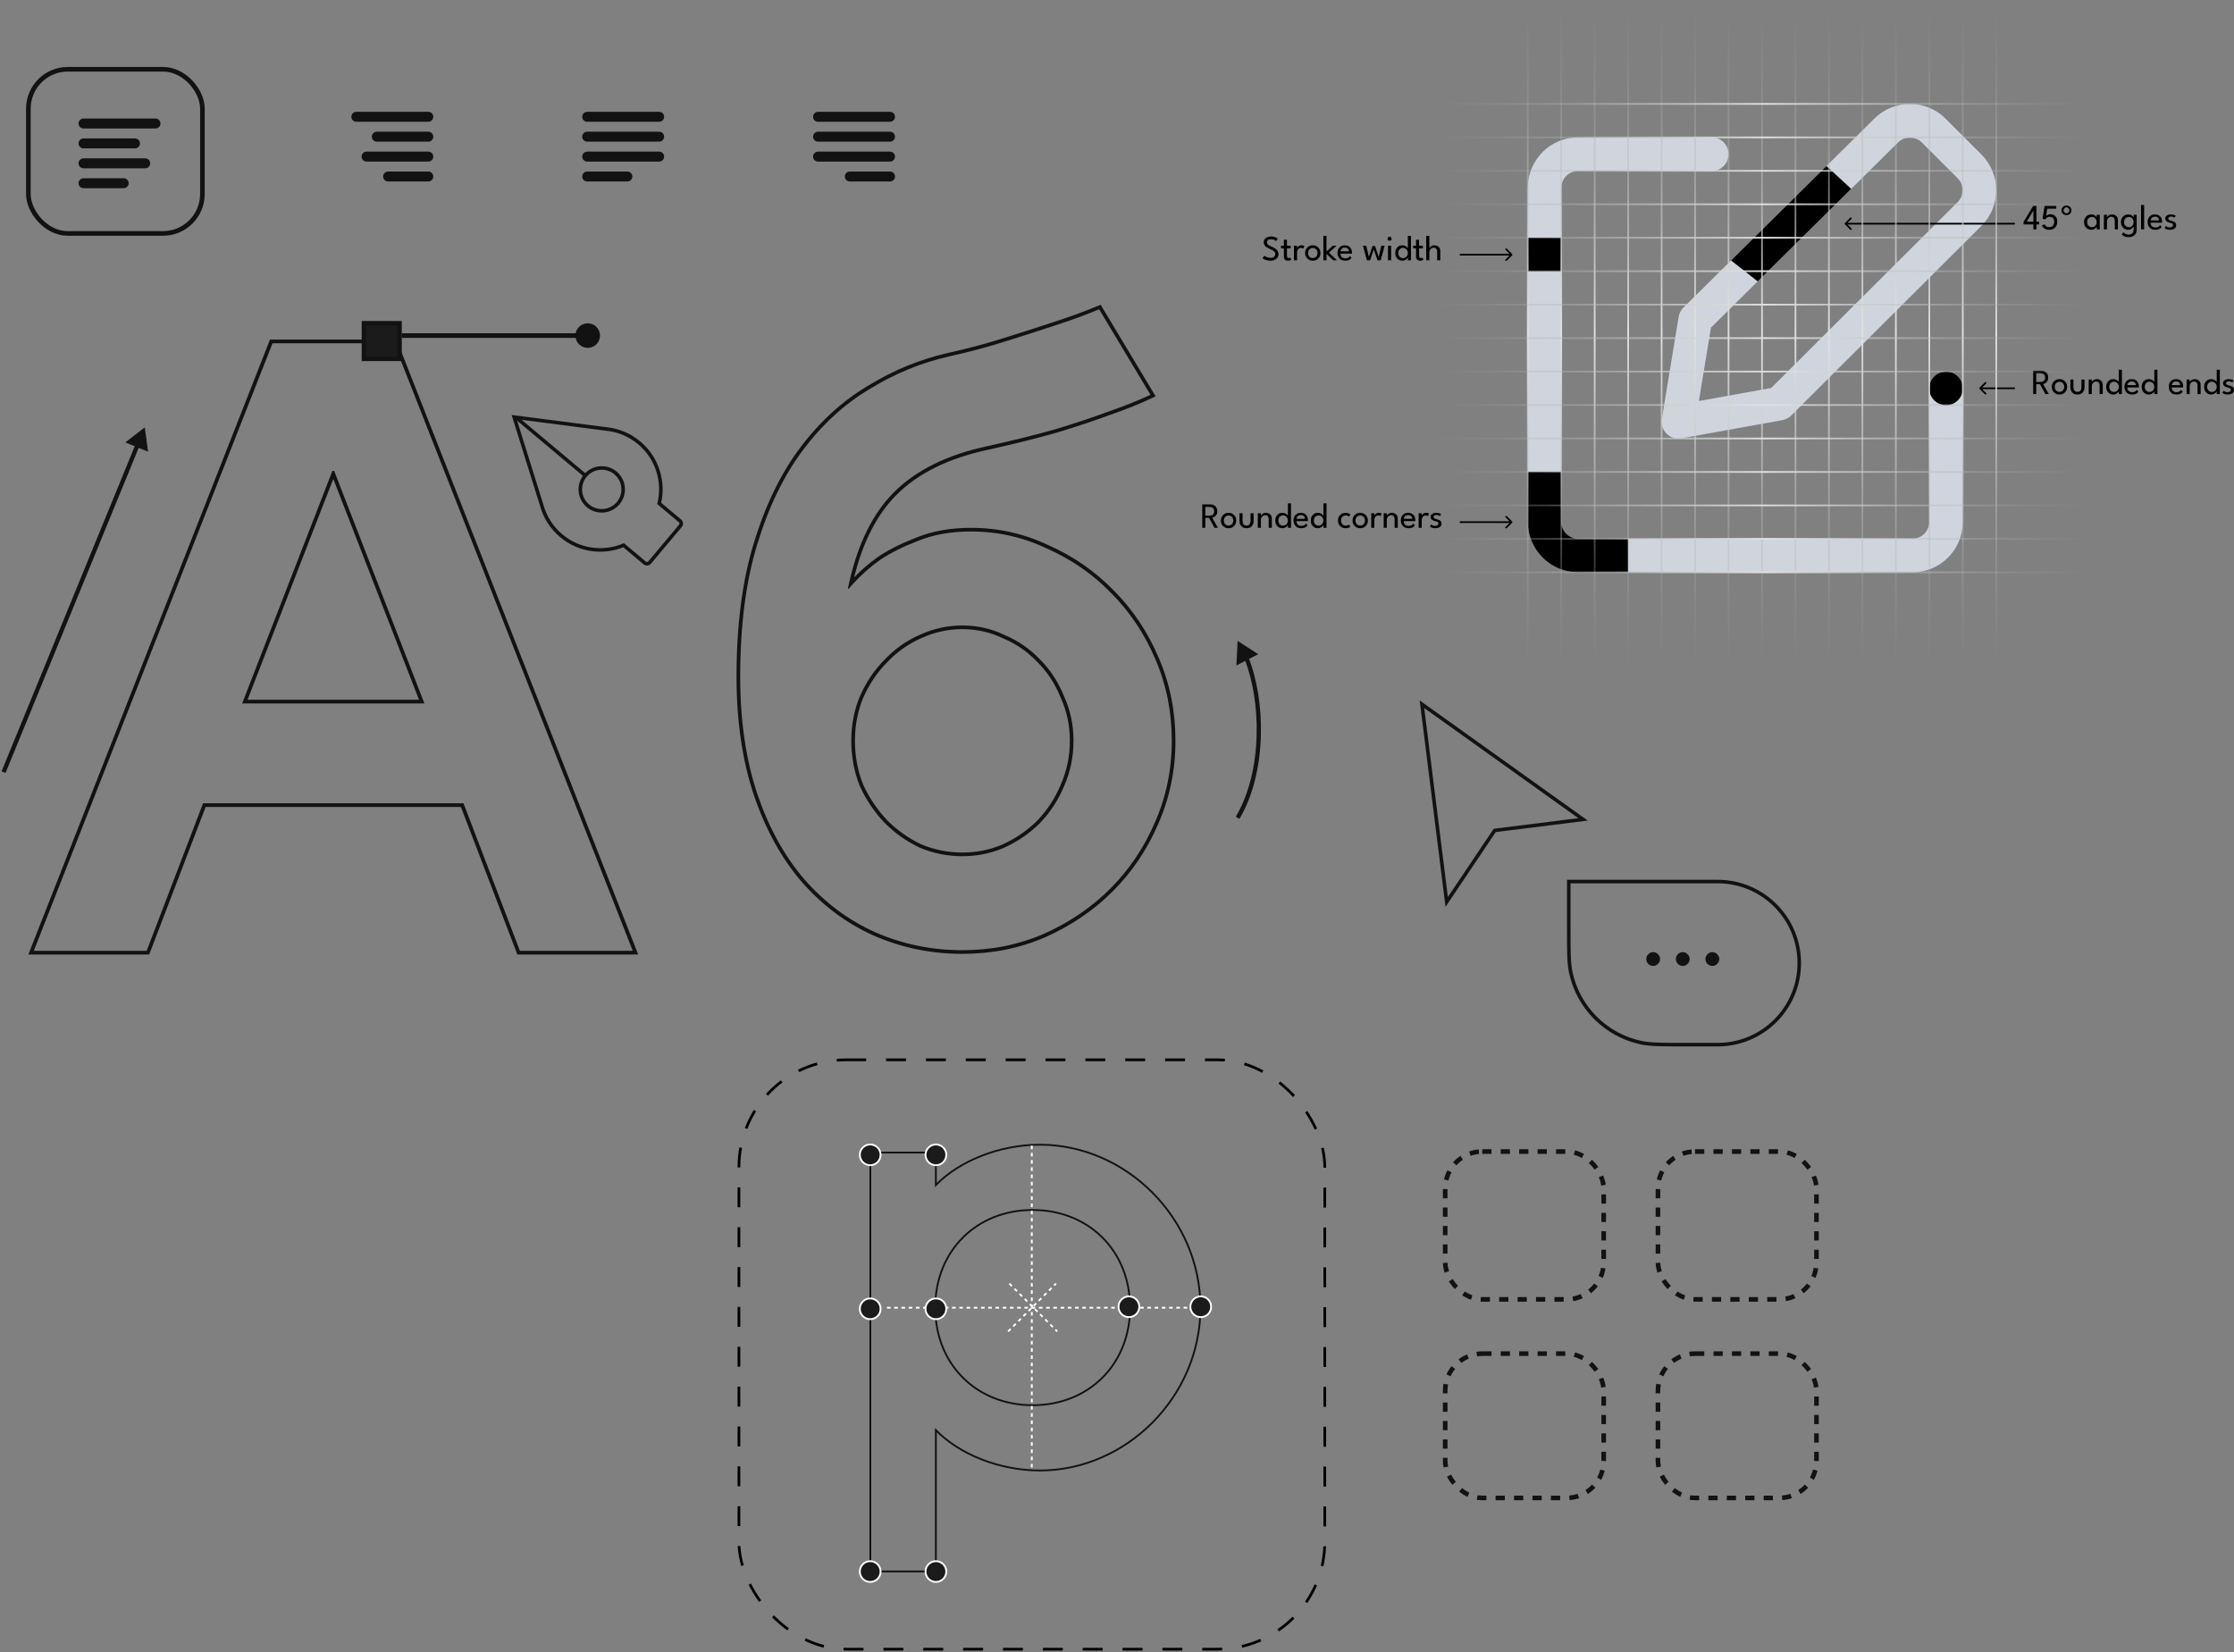 <svg width="630" height="466" viewBox="0 0 630 466" fill="none" xmlns="http://www.w3.org/2000/svg">
<rect x="0" y="0" width="630" height="466" fill="#808080" stroke="none"/>
<rect x="8" y="19.537" width="49.083" height="46.305" rx="11.113" stroke="#121212" stroke-width="1.3"/>
<path fill-rule="evenodd" clip-rule="evenodd" d="M22.148 34.835C22.148 35.61 22.777 36.239 23.552 36.239H43.847C44.622 36.239 45.251 35.61 45.251 34.835C45.251 34.06 44.622 33.432 43.847 33.432H23.552C22.777 33.432 22.148 34.06 22.148 34.835Z" fill="#121212"/>
<path fill-rule="evenodd" clip-rule="evenodd" d="M22.148 40.45C22.148 41.226 22.776 41.854 23.551 41.854H38.071C38.846 41.854 39.475 41.226 39.475 40.45C39.475 39.675 38.846 39.047 38.071 39.047H23.551C22.776 39.047 22.148 39.675 22.148 40.45Z" fill="#121212"/>
<path fill-rule="evenodd" clip-rule="evenodd" d="M22.148 46.066C22.148 46.841 22.776 47.469 23.551 47.469H40.959C41.734 47.469 42.362 46.841 42.362 46.066C42.362 45.291 41.734 44.662 40.959 44.662H23.551C22.776 44.662 22.148 45.291 22.148 46.066Z" fill="#121212"/>
<path fill-rule="evenodd" clip-rule="evenodd" d="M22.148 51.678C22.148 52.454 22.776 53.082 23.551 53.082H34.884C35.659 53.082 36.288 52.454 36.288 51.678C36.288 50.903 35.659 50.275 34.884 50.275H23.551C22.776 50.275 22.148 50.903 22.148 51.678Z" fill="#121212"/>
<path fill-rule="evenodd" clip-rule="evenodd" d="M99.083 32.941C99.083 33.716 99.712 34.344 100.487 34.344H120.782C121.557 34.344 122.186 33.716 122.186 32.941C122.186 32.166 121.557 31.537 120.782 31.537H100.487C99.712 31.537 99.083 32.166 99.083 32.941Z" fill="#121212"/>
<path fill-rule="evenodd" clip-rule="evenodd" d="M104.859 38.553C104.859 39.328 105.487 39.957 106.262 39.957H120.782C121.557 39.957 122.185 39.328 122.185 38.553C122.185 37.778 121.557 37.149 120.782 37.149H106.262C105.487 37.149 104.859 37.778 104.859 38.553Z" fill="#121212"/>
<path fill-rule="evenodd" clip-rule="evenodd" d="M101.971 44.168C101.971 44.943 102.599 45.571 103.374 45.571H120.782C121.557 45.571 122.185 44.943 122.185 44.168C122.185 43.393 121.557 42.764 120.782 42.764H103.374C102.599 42.764 101.971 43.393 101.971 44.168Z" fill="#121212"/>
<path fill-rule="evenodd" clip-rule="evenodd" d="M108.046 49.782C108.046 50.557 108.674 51.186 109.449 51.186H120.782C121.557 51.186 122.185 50.557 122.185 49.782C122.185 49.007 121.557 48.378 120.782 48.378H109.449C108.674 48.378 108.046 49.007 108.046 49.782Z" fill="#121212"/>
<path fill-rule="evenodd" clip-rule="evenodd" d="M164.186 32.941C164.186 33.716 164.815 34.344 165.59 34.344H185.885C186.66 34.344 187.289 33.716 187.289 32.941C187.289 32.166 186.66 31.537 185.885 31.537H165.59C164.815 31.537 164.186 32.166 164.186 32.941Z" fill="#121212"/>
<path fill-rule="evenodd" clip-rule="evenodd" d="M164.186 38.553C164.186 39.328 164.814 39.957 165.589 39.957H185.884C186.66 39.957 187.288 39.328 187.288 38.553C187.288 37.778 186.66 37.149 185.884 37.149H165.589C164.814 37.149 164.186 37.778 164.186 38.553Z" fill="#121212"/>
<path fill-rule="evenodd" clip-rule="evenodd" d="M164.186 44.168C164.186 44.943 164.814 45.571 165.589 45.571H185.884C186.66 45.571 187.288 44.943 187.288 44.168C187.288 43.393 186.66 42.764 185.884 42.764H165.589C164.814 42.764 164.186 43.393 164.186 44.168Z" fill="#121212"/>
<path fill-rule="evenodd" clip-rule="evenodd" d="M164.186 49.782C164.186 50.557 164.814 51.186 165.589 51.186H176.922C177.697 51.186 178.325 50.557 178.325 49.782C178.325 49.007 177.697 48.378 176.922 48.378H165.589C164.814 48.378 164.186 49.007 164.186 49.782Z" fill="#121212"/>
<path fill-rule="evenodd" clip-rule="evenodd" d="M229.289 32.941C229.289 33.716 229.917 34.344 230.692 34.344H250.988C251.763 34.344 252.391 33.716 252.391 32.941C252.391 32.166 251.763 31.537 250.988 31.537H230.692C229.917 31.537 229.289 32.166 229.289 32.941Z" fill="#121212"/>
<path fill-rule="evenodd" clip-rule="evenodd" d="M229.289 38.553C229.289 39.328 229.917 39.957 230.692 39.957H250.988C251.763 39.957 252.391 39.328 252.391 38.553C252.391 37.778 251.763 37.149 250.988 37.149H230.692C229.917 37.149 229.289 37.778 229.289 38.553Z" fill="#121212"/>
<path fill-rule="evenodd" clip-rule="evenodd" d="M229.289 44.168C229.289 44.943 229.917 45.571 230.692 45.571H250.988C251.763 45.571 252.391 44.943 252.391 44.168C252.391 43.393 251.763 42.764 250.988 42.764H230.692C229.917 42.764 229.289 43.393 229.289 44.168Z" fill="#121212"/>
<path fill-rule="evenodd" clip-rule="evenodd" d="M238.252 49.782C238.252 50.557 238.88 51.186 239.655 51.186H250.988C251.763 51.186 252.392 50.557 252.392 49.782C252.392 49.007 251.763 48.378 250.988 48.378H239.655C238.88 48.378 238.252 49.007 238.252 49.782Z" fill="#121212"/>
<path d="M40.827 120.537L35.348 124.777L41.759 127.402L40.827 120.537ZM38.225 125.307L0.445 217.559L1.555 218.014L39.336 125.762L38.225 125.307Z" fill="#121212"/>
<path fill-rule="evenodd" clip-rule="evenodd" d="M8 269.22L76.138 95.777H111.835L179.974 269.22H145.896L129.984 227.607H57.989L42.078 269.22H8ZM57.269 226.56H130.705L146.616 268.174H178.438L111.122 96.823H76.852L9.536 268.174H41.358L57.269 226.56ZM93.742 132.807H94.232L119.689 198.41H68.284L93.742 132.807ZM93.987 135.069L69.813 197.363H118.161L93.987 135.069Z" fill="#121212"/>
<path fill-rule="evenodd" clip-rule="evenodd" d="M267.56 99.49L267.562 99.49C273.319 98.21 278.67 96.772 283.617 95.176L283.626 95.174C288.764 93.568 293.256 92.124 297.105 90.841L297.115 90.838C301.59 89.399 305.741 87.883 309.567 86.288L310.389 85.946L325.892 111.784L324.868 112.272C321.453 113.898 317.403 115.517 312.723 117.131C308.842 118.586 304.004 120.198 298.214 121.968L298.205 121.97L298.196 121.973C292.548 123.587 286.1 125.198 278.855 126.808L278.844 126.811C267.571 129.192 258.935 133.459 252.848 139.546C247.375 145.019 243.369 152.751 240.884 162.821C242.935 160.717 245.195 158.783 247.664 157.02L247.677 157.01L247.691 157.001C250.659 155.022 254.263 153.223 258.488 151.598C262.97 149.773 268.084 148.874 273.811 148.874C281.509 148.874 288.807 150.512 295.691 153.788C302.711 156.892 308.841 161.141 314.072 166.535C319.469 171.934 323.718 178.31 326.819 185.653C329.93 192.859 331.481 200.63 331.481 208.954C331.481 217.286 329.846 225.14 326.574 232.506C323.471 239.69 319.221 245.984 313.826 251.379C308.429 256.776 302.056 261.104 294.716 264.366L294.706 264.371C287.499 267.483 279.727 269.034 271.401 269.034C262.586 269.034 254.25 267.32 246.404 263.887L246.396 263.883C238.701 260.445 231.914 255.372 226.038 248.679L226.033 248.674L226.028 248.668C220.307 241.967 215.829 233.813 212.58 224.228L212.578 224.223C209.323 214.457 207.705 203.338 207.705 190.878C207.705 176.346 209.319 163.786 212.57 153.219C215.812 142.524 220.199 133.491 225.749 126.145C231.283 118.821 237.645 113.024 244.839 108.771C252.001 104.378 259.575 101.282 267.56 99.49ZM245.37 109.654C238.301 113.832 232.034 119.536 226.571 126.767C221.108 133.997 216.77 142.915 213.556 153.52C210.342 163.964 208.736 176.417 208.736 190.878C208.736 203.25 210.342 214.257 213.556 223.897C216.77 233.378 221.188 241.411 226.812 247.999C232.596 254.587 239.265 259.568 246.817 262.943C254.529 266.317 262.724 268.004 271.401 268.004C279.595 268.004 287.227 266.477 294.297 263.425C301.528 260.211 307.794 255.953 313.097 250.651C318.399 245.348 322.577 239.162 325.63 232.092C328.843 224.861 330.45 217.149 330.45 208.954C330.45 200.76 328.924 193.127 325.871 186.057C322.818 178.827 318.64 172.56 313.338 167.258C308.196 161.955 302.171 157.778 295.261 154.725C288.513 151.511 281.363 149.904 273.811 149.904C268.187 149.904 263.206 150.788 258.868 152.556C254.69 154.162 251.155 155.93 248.263 157.858C245.348 159.94 242.732 162.262 240.417 164.824C240.052 165.228 239.695 165.637 239.345 166.053H239.104C239.116 165.995 239.127 165.937 239.139 165.88C239.198 165.592 239.258 165.306 239.319 165.022C239.369 164.793 239.419 164.564 239.47 164.337C241.941 153.286 246.157 144.779 252.119 138.818C258.386 132.551 267.223 128.213 278.631 125.803C285.862 124.196 292.289 122.589 297.913 120.982C303.697 119.215 308.518 117.608 312.374 116.162C316.609 114.701 320.313 113.241 323.487 111.78C323.805 111.634 324.117 111.488 324.425 111.341L309.964 87.239C306.107 88.846 301.93 90.373 297.431 91.819C293.574 93.104 289.075 94.55 283.934 96.157C278.952 97.764 273.57 99.21 267.785 100.495C259.912 102.263 252.44 105.316 245.37 109.654ZM299.135 221.323L299.139 221.313C300.847 217.43 301.703 213.314 301.703 208.954C301.703 204.594 300.847 200.564 299.145 196.851L299.135 196.827L299.125 196.804C297.567 192.909 295.393 189.574 292.605 186.786L292.595 186.776L292.585 186.766C289.791 183.817 286.537 181.57 282.814 180.019L282.79 180.009L282.766 179.997C279.212 178.298 275.428 177.447 271.401 177.447C267.373 177.447 263.503 178.298 259.779 180.005L259.77 180.009L259.76 180.013C256.198 181.562 253.017 183.809 250.216 186.766L250.206 186.776L250.196 186.786C247.403 189.579 245.145 192.922 243.426 196.827C241.878 200.546 241.098 204.584 241.098 208.954C241.098 213.319 241.876 217.438 243.426 221.322C245.143 225.063 247.403 228.412 250.206 231.373C253.007 234.172 256.194 236.427 259.77 238.141C263.494 239.688 267.368 240.461 271.401 240.461C275.439 240.461 279.232 239.686 282.791 238.141C286.531 236.425 289.797 234.169 292.595 231.373C295.397 228.413 297.574 225.068 299.131 221.332L299.135 221.323ZM293.333 232.092C290.441 234.984 287.067 237.314 283.211 239.082C279.515 240.688 275.578 241.492 271.401 241.492C267.223 241.492 263.206 240.688 259.35 239.082C255.654 237.314 252.36 234.984 249.468 232.092C246.576 229.039 244.246 225.585 242.478 221.728C240.871 217.711 240.068 213.453 240.068 208.954C240.068 204.455 240.871 200.278 242.478 196.421C244.246 192.404 246.576 188.95 249.468 186.057C252.36 183.004 255.654 180.675 259.35 179.068C263.206 177.3 267.223 176.417 271.401 176.417C275.578 176.417 279.515 177.3 283.211 179.068C287.067 180.675 290.441 183.004 293.333 186.057C296.226 188.95 298.475 192.404 300.082 196.421C301.849 200.278 302.733 204.455 302.733 208.954C302.733 213.453 301.849 217.711 300.082 221.728C298.475 225.585 296.226 229.039 293.333 232.092Z" fill="#121212"/>
<path d="M349.012 180.765L354.837 184.516L348.676 187.685L349.012 180.765ZM352.039 185.343C354.474 191.375 355.816 199.44 355.572 207.65C355.328 215.858 353.496 224.269 349.528 230.97L348.496 230.359C352.33 223.884 354.132 215.689 354.372 207.614C354.612 199.54 353.289 191.644 350.926 185.792L352.039 185.343Z" fill="#121212"/>
<path d="M144.991 117.636L145.055 117.14L144.281 117.04L144.514 117.786L144.991 117.636ZM170.939 120.988L170.875 121.483L170.883 121.484L170.891 121.485L170.939 120.988ZM152.798 142.61L153.28 142.476L153.278 142.468L153.275 142.461L152.798 142.61ZM175.866 153.786L176.187 153.403L175.954 153.208L175.673 153.325L175.866 153.786ZM191.757 146.908L192.079 146.525L191.757 146.908ZM185.9 141.994L185.414 141.877L185.342 142.178L185.579 142.377L185.9 141.994ZM144.927 118.132L170.875 121.483L171.004 120.492L145.055 117.14L144.927 118.132ZM153.275 142.461L145.469 117.487L144.514 117.786L152.321 142.759L153.275 142.461ZM158.598 150.723C155.933 148.486 154.148 145.592 153.28 142.476L152.316 142.744C153.237 146.048 155.13 149.119 157.955 151.489L158.598 150.723ZM175.673 153.325C170.128 155.638 163.517 154.85 158.598 150.723L157.955 151.489C163.172 155.866 170.181 156.699 176.058 154.248L175.673 153.325ZM182.126 158.386L176.187 153.403L175.544 154.169L181.483 159.152L182.126 158.386ZM182.83 158.325C182.653 158.536 182.337 158.564 182.126 158.386L181.483 159.152C182.118 159.685 183.064 159.602 183.596 158.967L182.83 158.325ZM191.497 147.995L182.83 158.325L183.596 158.967L192.263 148.638L191.497 147.995ZM191.436 147.291C191.647 147.468 191.675 147.784 191.497 147.995L192.263 148.638C192.796 148.004 192.713 147.057 192.079 146.525L191.436 147.291ZM185.579 142.377L191.436 147.291L192.079 146.525L186.222 141.611L185.579 142.377ZM179.938 125.291C184.919 129.471 186.829 135.954 185.414 141.877L186.387 142.11C187.886 135.832 185.863 128.957 180.581 124.525L179.938 125.291ZM170.891 121.485C174.111 121.799 177.272 123.054 179.938 125.291L180.581 124.525C177.755 122.154 174.402 120.822 170.988 120.49L170.891 121.485ZM173.26 133.786C175.606 135.755 175.912 139.252 173.944 141.598L174.71 142.241C177.033 139.472 176.672 135.344 173.903 133.02L173.26 133.786ZM165.448 134.47C167.417 132.124 170.914 131.818 173.26 133.786L173.903 133.02C171.134 130.697 167.006 131.058 164.682 133.827L165.448 134.47ZM166.132 142.282C163.786 140.313 163.48 136.816 165.448 134.47L164.682 133.827C162.359 136.596 162.72 140.724 165.489 143.048L166.132 142.282ZM173.944 141.598C171.975 143.944 168.478 144.25 166.132 142.282L165.489 143.048C168.258 145.371 172.386 145.01 174.71 142.241L173.944 141.598Z" fill="#121212"/>
<line x1="165.344" y1="134.371" x2="145.695" y2="117.884" stroke="#121212"/>
<rect x="102.6" y="91.137" width="10.109" height="10.109" fill="#1B1B1C" stroke="#121212" stroke-width="1.2"/>
<path d="M162.274 94.649C162.274 96.564 163.826 98.116 165.74 98.116C167.655 98.116 169.207 96.564 169.207 94.649C169.207 92.735 167.655 91.183 165.74 91.183C163.826 91.183 162.274 92.735 162.274 94.649ZM113.309 95.299H165.74V93.999H113.309V95.299Z" fill="#121212"/>
<rect x="407.551" y="381.792" width="44.7" height="40.7" rx="10.463" stroke="#121212" stroke-width="1.3" stroke-dasharray="2.6 2.6"/>
<rect x="467.551" y="381.792" width="44.7" height="40.7" rx="10.463" stroke="#121212" stroke-width="1.3" stroke-dasharray="2.6 2.6"/>
<rect x="407.551" y="324.792" width="44.7" height="41.7" rx="10.463" stroke="#121212" stroke-width="1.3" stroke-dasharray="2.6 2.6"/>
<rect x="467.551" y="324.792" width="44.7" height="41.7" rx="10.463" stroke="#121212" stroke-width="1.3" stroke-dasharray="2.6 2.6"/>
<path d="M407.975 254.393L401 198.632L446.433 231.107L421.518 234.223L407.975 254.393Z" stroke="#121212"/>
<path d="M442.901 248.642H442.401V249.142V262.142L442.401 262.232C442.401 268.43 442.401 271.62 442.968 274.277C445.088 284.202 452.841 291.955 462.765 294.074C465.423 294.642 468.612 294.642 474.81 294.642H474.901H484.401C497.103 294.642 507.401 284.344 507.401 271.642C507.401 258.939 497.103 248.642 484.401 248.642H442.901Z" stroke="#121212"/>
<path d="M464.251 270.492C464.251 269.972 464.441 269.522 464.821 269.142C465.221 268.742 465.681 268.542 466.201 268.542C466.721 268.542 467.171 268.742 467.551 269.142C467.951 269.522 468.151 269.972 468.151 270.492C468.151 271.012 467.951 271.472 467.551 271.872C467.171 272.252 466.721 272.442 466.201 272.442C465.681 272.442 465.221 272.252 464.821 271.872C464.441 271.472 464.251 271.012 464.251 270.492ZM472.601 270.492C472.601 269.972 472.791 269.522 473.171 269.142C473.571 268.742 474.031 268.542 474.551 268.542C475.071 268.542 475.521 268.742 475.901 269.142C476.301 269.522 476.501 269.972 476.501 270.492C476.501 271.012 476.301 271.472 475.901 271.872C475.521 272.252 475.071 272.442 474.551 272.442C474.031 272.442 473.571 272.252 473.171 271.872C472.791 271.472 472.601 271.012 472.601 270.492ZM480.951 270.492C480.951 269.972 481.141 269.522 481.521 269.142C481.921 268.742 482.381 268.542 482.901 268.542C483.421 268.542 483.871 268.742 484.251 269.142C484.651 269.522 484.851 269.972 484.851 270.492C484.851 271.012 484.651 271.472 484.251 271.872C483.871 272.252 483.421 272.442 482.901 272.442C482.381 272.442 481.921 272.252 481.521 271.872C481.141 271.472 480.951 271.012 480.951 270.492Z" fill="#121212"/>
<rect x="208.383" y="298.92" width="165.213" height="166.234" rx="30.259" stroke="black" stroke-width="0.766" stroke-dasharray="5.62 5.62"/>
<path d="M263.66 443.226H263.916V442.971V403.375C270.542 410.169 281.828 414.755 293.267 414.755C317.539 414.755 338.531 394.01 338.531 368.81C338.531 343.609 317.539 322.864 293.267 322.864C281.828 322.864 270.542 327.45 263.916 334.244V325.335V325.08H263.66H245.691H245.436V325.335V442.971V443.226H245.691H263.66ZM263.745 368.81C263.745 352.755 275.438 341.276 291.213 341.276C306.989 341.276 318.682 352.755 318.682 368.81C318.682 384.864 306.989 396.343 291.213 396.343C275.438 396.343 263.745 384.864 263.745 368.81Z" stroke="#121212" stroke-width="0.511"/>
<line x1="290.97" y1="323.119" x2="290.97" y2="414.435" stroke="white" stroke-width="0.511" stroke-dasharray="1.02 1.02"/>
<line x1="250.13" y1="368.839" x2="335.739" y2="368.839" stroke="white" stroke-width="0.511" stroke-dasharray="1.02 1.02"/>
<line x1="284.649" y1="362.034" x2="298.155" y2="375.54" stroke="white" stroke-width="0.511" stroke-dasharray="1.02 1.02"/>
<line x1="284.288" y1="375.54" x2="297.794" y2="362.034" stroke="white" stroke-width="0.511" stroke-dasharray="1.02 1.02"/>
<circle cx="245.402" cy="443.261" r="2.929" fill="#1B1B1C" stroke="white" stroke-width="0.511"/>
<circle cx="263.929" cy="443.261" r="2.929" fill="#1B1B1C" stroke="white" stroke-width="0.511"/>
<circle cx="318.355" cy="368.57" r="2.929" fill="#1B1B1C" stroke="white" stroke-width="0.511"/>
<circle cx="245.402" cy="369.149" r="2.929" fill="#1B1B1C" stroke="white" stroke-width="0.511"/>
<circle cx="338.62" cy="368.57" r="2.929" fill="#1B1B1C" stroke="white" stroke-width="0.511"/>
<circle cx="263.929" cy="369.149" r="2.929" fill="#1B1B1C" stroke="white" stroke-width="0.511"/>
<circle cx="245.402" cy="325.725" r="2.929" fill="#1B1B1C" stroke="white" stroke-width="0.511"/>
<circle cx="263.929" cy="325.725" r="2.929" fill="#1B1B1C" stroke="white" stroke-width="0.511"/>
<path fill-rule="evenodd" clip-rule="evenodd" d="M538.613 38.791C537.987 38.791 537.367 38.915 536.789 39.156C536.211 39.397 535.687 39.749 535.246 40.194L535.226 40.214L482.498 92.414L479.093 113.105L499.473 109.438L552.043 57.024L552.062 57.004C552.507 56.564 552.86 56.039 553.101 55.462C553.341 54.884 553.465 54.264 553.465 53.638C553.465 53.012 553.341 52.393 553.101 51.815C552.86 51.237 552.507 50.713 552.062 50.272L552.049 50.258L541.98 40.194C541.539 39.749 541.015 39.397 540.437 39.156C539.859 38.915 539.239 38.791 538.613 38.791ZM533.141 30.403C534.875 29.681 536.735 29.31 538.613 29.31C540.491 29.31 542.351 29.681 544.085 30.403C545.815 31.124 547.386 32.18 548.708 33.509C548.71 33.512 548.713 33.514 548.715 33.517L558.742 43.54C558.745 43.542 558.747 43.545 558.75 43.548C560.08 44.868 561.135 46.439 561.856 48.169C562.579 49.902 562.951 51.761 562.951 53.638C562.951 55.516 562.579 57.375 561.856 59.108C561.136 60.837 560.081 62.406 558.753 63.726C558.749 63.729 558.746 63.733 558.742 63.736L505.139 117.187C504.454 117.874 503.575 118.334 502.62 118.506L474.164 123.626C472.647 123.899 471.093 123.419 469.995 122.338C468.898 121.257 468.394 119.711 468.644 118.191L473.386 89.366C473.548 88.385 474.014 87.479 474.719 86.777L528.522 33.506C529.842 32.178 531.412 31.123 533.141 30.403Z" fill="#D0D5DD"/>
<path fill-rule="evenodd" clip-rule="evenodd" d="M445.038 48.233C443.783 48.233 442.579 48.734 441.691 49.624C440.804 50.515 440.305 51.723 440.305 52.983V147.17C440.305 148.43 440.804 149.638 441.691 150.529C442.579 151.42 443.783 151.92 445.038 151.92L539.333 151.92C540.588 151.92 541.792 151.42 542.679 150.529C543.567 149.638 544.065 148.43 544.065 147.17V109.54C544.065 106.917 546.184 104.79 548.798 104.79C551.412 104.79 553.53 106.917 553.53 109.54V147.17C553.53 150.949 552.035 154.574 549.372 157.246C546.71 159.919 543.098 161.42 539.333 161.42L445.038 161.42C441.272 161.42 437.661 159.919 434.999 157.246C432.336 154.574 430.84 150.949 430.84 147.17L430.84 52.983C430.84 49.204 432.336 45.579 434.999 42.907C437.661 40.235 441.272 38.733 445.038 38.733H482.738C485.352 38.733 487.471 40.86 487.471 43.483C487.471 46.107 485.352 48.233 482.738 48.233H445.038Z" fill="#D0D5DD"/>
<path d="M548.798 104.79C546.184 104.79 544.065 106.917 544.065 109.54C544.065 112.163 546.184 114.29 548.798 114.29C551.411 114.29 553.53 112.163 553.53 109.54C553.53 106.917 551.411 104.79 548.798 104.79Z" fill="black"/>
<path d="M522.044 53.263L515.071 46.823L501.62 60.141L488.169 73.459L495.68 79.363L508.862 66.313L522.044 53.263Z" fill="black"/>
<path d="M440.305 133.11L440.305 147.171C440.305 148.431 440.804 149.639 441.691 150.53C442.579 151.42 443.783 151.921 445.038 151.921L459.15 151.921V161.421L445.038 161.421C441.272 161.421 437.661 159.919 434.999 157.247C432.336 154.575 430.84 150.95 430.84 147.171L430.84 133.11H440.305Z" fill="black"/>
<path d="M440.277 67.055V76.491H430.84V67.055H440.277Z" fill="black"/>
<path d="M339.044 142.263H341.349C341.706 142.263 342.029 142.338 342.319 142.488C342.612 142.634 342.846 142.851 343.019 143.138C343.196 143.421 343.284 143.768 343.284 144.178C343.284 144.584 343.202 144.921 343.039 145.188C342.879 145.454 342.686 145.656 342.459 145.793C342.232 145.926 342.022 145.999 341.829 146.013L343.464 148.863H342.494L340.964 146.073H339.899V148.863H339.044V142.263ZM339.899 145.438H341.049C341.442 145.438 341.767 145.339 342.024 145.143C342.281 144.946 342.409 144.631 342.409 144.198C342.409 143.764 342.281 143.453 342.024 143.263C341.771 143.073 341.447 142.978 341.054 142.978H339.899V145.438ZM346.466 148.983C346.043 148.983 345.666 148.888 345.336 148.698C345.009 148.508 344.753 148.251 344.566 147.928C344.379 147.601 344.286 147.233 344.286 146.823C344.286 146.413 344.379 146.043 344.566 145.713C344.753 145.383 345.009 145.121 345.336 144.928C345.666 144.734 346.043 144.638 346.466 144.638C346.886 144.638 347.258 144.734 347.581 144.928C347.908 145.121 348.163 145.383 348.346 145.713C348.529 146.043 348.621 146.413 348.621 146.823C348.621 147.233 348.529 147.601 348.346 147.928C348.163 148.251 347.908 148.508 347.581 148.698C347.258 148.888 346.886 148.983 346.466 148.983ZM346.466 148.238C346.733 148.238 346.964 148.176 347.161 148.053C347.361 147.929 347.516 147.761 347.626 147.548C347.736 147.331 347.791 147.088 347.791 146.818C347.791 146.548 347.736 146.304 347.626 146.088C347.516 145.871 347.361 145.699 347.161 145.573C346.964 145.446 346.733 145.383 346.466 145.383C346.196 145.383 345.961 145.446 345.761 145.573C345.561 145.699 345.404 145.871 345.291 146.088C345.181 146.304 345.126 146.548 345.126 146.818C345.126 147.088 345.181 147.331 345.291 147.548C345.404 147.761 345.561 147.929 345.761 148.053C345.961 148.176 346.196 148.238 346.466 148.238ZM350.401 146.828C350.401 147.258 350.492 147.601 350.676 147.858C350.862 148.111 351.147 148.238 351.531 148.238C351.917 148.238 352.202 148.111 352.386 147.858C352.569 147.601 352.661 147.258 352.661 146.828V144.758H353.521V146.948C353.521 147.348 353.442 147.701 353.286 148.008C353.132 148.314 352.907 148.554 352.611 148.728C352.317 148.898 351.957 148.983 351.531 148.983C351.107 148.983 350.747 148.898 350.451 148.728C350.157 148.554 349.932 148.314 349.776 148.008C349.622 147.701 349.546 147.348 349.546 146.948V144.758H350.401V146.828ZM356.998 144.638C357.268 144.638 357.529 144.694 357.783 144.808C358.039 144.921 358.249 145.101 358.413 145.348C358.579 145.591 358.663 145.909 358.663 146.303V148.863H357.783V146.473C357.783 146.066 357.688 145.771 357.498 145.588C357.308 145.401 357.063 145.308 356.763 145.308C356.566 145.308 356.376 145.364 356.193 145.478C356.013 145.588 355.864 145.741 355.748 145.938C355.631 146.131 355.573 146.351 355.573 146.598V148.863H354.703V144.758H355.573V145.488C355.603 145.374 355.684 145.251 355.818 145.118C355.951 144.984 356.121 144.871 356.328 144.778C356.534 144.684 356.758 144.638 356.998 144.638ZM361.61 148.983C361.234 148.983 360.895 148.893 360.595 148.713C360.299 148.533 360.064 148.281 359.89 147.958C359.72 147.631 359.635 147.249 359.635 146.813C359.635 146.376 359.72 145.996 359.89 145.673C360.064 145.346 360.299 145.093 360.595 144.913C360.895 144.729 361.234 144.638 361.61 144.638C361.914 144.638 362.18 144.691 362.41 144.798C362.64 144.901 362.824 145.023 362.96 145.163C363.097 145.303 363.175 145.424 363.195 145.528V141.983H364.07V148.863H363.21V148.063C363.174 148.176 363.082 148.304 362.935 148.448C362.792 148.591 362.607 148.716 362.38 148.823C362.154 148.929 361.897 148.983 361.61 148.983ZM361.81 148.263C362.064 148.263 362.295 148.203 362.505 148.083C362.715 147.963 362.882 147.794 363.005 147.578C363.132 147.358 363.195 147.103 363.195 146.813C363.195 146.523 363.132 146.269 363.005 146.053C362.882 145.833 362.715 145.663 362.505 145.543C362.295 145.419 362.064 145.358 361.81 145.358C361.577 145.358 361.36 145.418 361.16 145.538C360.96 145.658 360.799 145.826 360.675 146.043C360.555 146.259 360.495 146.516 360.495 146.813C360.495 147.109 360.555 147.366 360.675 147.583C360.799 147.799 360.96 147.968 361.16 148.088C361.36 148.204 361.577 148.263 361.81 148.263ZM365.59 146.988C365.593 147.234 365.646 147.459 365.75 147.663C365.853 147.866 366.006 148.028 366.21 148.148C366.416 148.268 366.67 148.328 366.97 148.328C367.223 148.328 367.438 148.291 367.615 148.218C367.795 148.141 367.941 148.051 368.055 147.948C368.168 147.841 368.25 147.746 368.3 147.663L368.725 148.188C368.615 148.348 368.48 148.488 368.32 148.608C368.163 148.728 367.971 148.819 367.745 148.883C367.518 148.949 367.241 148.983 366.915 148.983C366.475 148.983 366.093 148.889 365.77 148.703C365.45 148.513 365.203 148.251 365.03 147.918C364.856 147.581 364.77 147.196 364.77 146.763C364.77 146.363 364.851 146.003 365.015 145.683C365.178 145.359 365.415 145.104 365.725 144.918C366.038 144.731 366.415 144.638 366.855 144.638C367.258 144.638 367.608 144.723 367.905 144.893C368.205 145.059 368.436 145.296 368.6 145.603C368.766 145.909 368.85 146.276 368.85 146.703C368.85 146.729 368.848 146.778 368.845 146.848C368.841 146.914 368.838 146.961 368.835 146.988H365.59ZM368.02 146.333C368.016 146.196 367.976 146.046 367.9 145.883C367.826 145.719 367.706 145.579 367.54 145.463C367.373 145.346 367.148 145.288 366.865 145.288C366.571 145.288 366.335 145.344 366.155 145.458C365.978 145.571 365.848 145.709 365.765 145.873C365.681 146.033 365.633 146.186 365.62 146.333H368.02ZM371.62 148.983C371.243 148.983 370.905 148.893 370.605 148.713C370.308 148.533 370.073 148.281 369.9 147.958C369.73 147.631 369.645 147.249 369.645 146.813C369.645 146.376 369.73 145.996 369.9 145.673C370.073 145.346 370.308 145.093 370.605 144.913C370.905 144.729 371.243 144.638 371.62 144.638C371.923 144.638 372.19 144.691 372.42 144.798C372.65 144.901 372.833 145.023 372.97 145.163C373.107 145.303 373.185 145.424 373.205 145.528V141.983H374.08V148.863H373.22V148.063C373.183 148.176 373.092 148.304 372.945 148.448C372.802 148.591 372.617 148.716 372.39 148.823C372.163 148.929 371.907 148.983 371.62 148.983ZM371.82 148.263C372.073 148.263 372.305 148.203 372.515 148.083C372.725 147.963 372.892 147.794 373.015 147.578C373.142 147.358 373.205 147.103 373.205 146.813C373.205 146.523 373.142 146.269 373.015 146.053C372.892 145.833 372.725 145.663 372.515 145.543C372.305 145.419 372.073 145.358 371.82 145.358C371.587 145.358 371.37 145.418 371.17 145.538C370.97 145.658 370.808 145.826 370.685 146.043C370.565 146.259 370.505 146.516 370.505 146.813C370.505 147.109 370.565 147.366 370.685 147.583C370.808 147.799 370.97 147.968 371.17 148.088C371.37 148.204 371.587 148.263 371.82 148.263ZM379.48 148.263C379.74 148.263 379.95 148.221 380.11 148.138C380.27 148.054 380.37 147.994 380.41 147.958L380.835 148.583C380.801 148.613 380.721 148.661 380.595 148.728C380.471 148.791 380.311 148.849 380.115 148.903C379.921 148.956 379.701 148.983 379.455 148.983C379.078 148.983 378.728 148.899 378.405 148.733C378.081 148.563 377.82 148.316 377.62 147.993C377.423 147.669 377.325 147.274 377.325 146.808C377.325 146.338 377.423 145.943 377.62 145.623C377.82 145.299 378.081 145.054 378.405 144.888C378.728 144.721 379.078 144.638 379.455 144.638C379.698 144.638 379.915 144.668 380.105 144.728C380.295 144.784 380.451 144.848 380.575 144.918C380.698 144.988 380.78 145.041 380.82 145.078L380.39 145.703C380.363 145.676 380.311 145.636 380.235 145.583C380.161 145.526 380.061 145.474 379.935 145.428C379.808 145.381 379.656 145.358 379.48 145.358C379.266 145.358 379.058 145.416 378.855 145.533C378.655 145.646 378.49 145.811 378.36 146.028C378.23 146.244 378.165 146.504 378.165 146.808C378.165 147.111 378.23 147.373 378.36 147.593C378.49 147.809 378.655 147.976 378.855 148.093C379.058 148.206 379.266 148.263 379.48 148.263ZM383.595 148.983C383.172 148.983 382.795 148.888 382.465 148.698C382.138 148.508 381.882 148.251 381.695 147.928C381.508 147.601 381.415 147.233 381.415 146.823C381.415 146.413 381.508 146.043 381.695 145.713C381.882 145.383 382.138 145.121 382.465 144.928C382.795 144.734 383.172 144.638 383.595 144.638C384.015 144.638 384.387 144.734 384.71 144.928C385.037 145.121 385.292 145.383 385.475 145.713C385.658 146.043 385.75 146.413 385.75 146.823C385.75 147.233 385.658 147.601 385.475 147.928C385.292 148.251 385.037 148.508 384.71 148.698C384.387 148.888 384.015 148.983 383.595 148.983ZM383.595 148.238C383.862 148.238 384.093 148.176 384.29 148.053C384.49 147.929 384.645 147.761 384.755 147.548C384.865 147.331 384.92 147.088 384.92 146.818C384.92 146.548 384.865 146.304 384.755 146.088C384.645 145.871 384.49 145.699 384.29 145.573C384.093 145.446 383.862 145.383 383.595 145.383C383.325 145.383 383.09 145.446 382.89 145.573C382.69 145.699 382.533 145.871 382.42 146.088C382.31 146.304 382.255 146.548 382.255 146.818C382.255 147.088 382.31 147.331 382.42 147.548C382.533 147.761 382.69 147.929 382.89 148.053C383.09 148.176 383.325 148.238 383.595 148.238ZM387.569 148.863H386.704V144.758H387.569V145.468H387.544C387.561 145.381 387.623 145.273 387.729 145.143C387.836 145.013 387.983 144.896 388.169 144.793C388.356 144.689 388.579 144.638 388.839 144.638C389.029 144.638 389.196 144.664 389.339 144.718C389.486 144.768 389.589 144.818 389.649 144.868L389.294 145.588C389.248 145.541 389.166 145.494 389.049 145.448C388.933 145.398 388.788 145.373 388.614 145.373C388.394 145.373 388.206 145.441 388.049 145.578C387.893 145.714 387.773 145.879 387.689 146.073C387.609 146.263 387.569 146.439 387.569 146.603V148.863ZM392.506 144.638C392.776 144.638 393.037 144.694 393.291 144.808C393.547 144.921 393.757 145.101 393.921 145.348C394.087 145.591 394.171 145.909 394.171 146.303V148.863H393.291V146.473C393.291 146.066 393.196 145.771 393.006 145.588C392.816 145.401 392.571 145.308 392.271 145.308C392.074 145.308 391.884 145.364 391.701 145.478C391.521 145.588 391.372 145.741 391.256 145.938C391.139 146.131 391.081 146.351 391.081 146.598V148.863H390.211V144.758H391.081V145.488C391.111 145.374 391.192 145.251 391.326 145.118C391.459 144.984 391.629 144.871 391.836 144.778C392.042 144.684 392.266 144.638 392.506 144.638ZM395.853 146.988C395.857 147.234 395.91 147.459 396.013 147.663C396.117 147.866 396.27 148.028 396.473 148.148C396.68 148.268 396.933 148.328 397.233 148.328C397.487 148.328 397.702 148.291 397.878 148.218C398.058 148.141 398.205 148.051 398.318 147.948C398.432 147.841 398.513 147.746 398.563 147.663L398.988 148.188C398.878 148.348 398.743 148.488 398.583 148.608C398.427 148.728 398.235 148.819 398.008 148.883C397.782 148.949 397.505 148.983 397.178 148.983C396.738 148.983 396.357 148.889 396.033 148.703C395.713 148.513 395.467 148.251 395.293 147.918C395.12 147.581 395.033 147.196 395.033 146.763C395.033 146.363 395.115 146.003 395.278 145.683C395.442 145.359 395.678 145.104 395.988 144.918C396.302 144.731 396.678 144.638 397.118 144.638C397.522 144.638 397.872 144.723 398.168 144.893C398.468 145.059 398.7 145.296 398.863 145.603C399.03 145.909 399.113 146.276 399.113 146.703C399.113 146.729 399.112 146.778 399.108 146.848C399.105 146.914 399.102 146.961 399.098 146.988H395.853ZM398.283 146.333C398.28 146.196 398.24 146.046 398.163 145.883C398.09 145.719 397.97 145.579 397.803 145.463C397.637 145.346 397.412 145.288 397.128 145.288C396.835 145.288 396.598 145.344 396.418 145.458C396.242 145.571 396.112 145.709 396.028 145.873C395.945 146.033 395.897 146.186 395.883 146.333H398.283ZM400.929 148.863H400.064V144.758H400.929V145.468H400.904C400.92 145.381 400.982 145.273 401.089 145.143C401.195 145.013 401.342 144.896 401.529 144.793C401.715 144.689 401.939 144.638 402.199 144.638C402.389 144.638 402.555 144.664 402.699 144.718C402.845 144.768 402.949 144.818 403.009 144.868L402.654 145.588C402.607 145.541 402.525 145.494 402.409 145.448C402.292 145.398 402.147 145.373 401.974 145.373C401.754 145.373 401.565 145.441 401.409 145.578C401.252 145.714 401.132 145.879 401.049 146.073C400.969 146.263 400.929 146.439 400.929 146.603V148.863ZM405.042 144.638C405.255 144.638 405.453 144.659 405.637 144.703C405.823 144.746 405.983 144.798 406.117 144.858C406.253 144.918 406.35 144.971 406.407 145.018L406.062 145.568C405.995 145.508 405.875 145.441 405.702 145.368C405.528 145.291 405.335 145.253 405.122 145.253C404.888 145.253 404.69 145.299 404.527 145.393C404.363 145.483 404.282 145.614 404.282 145.788C404.282 145.961 404.365 146.099 404.532 146.203C404.702 146.303 404.928 146.386 405.212 146.453C405.438 146.506 405.65 146.578 405.847 146.668C406.047 146.758 406.208 146.883 406.332 147.043C406.455 147.199 406.517 147.409 406.517 147.673C406.517 147.913 406.467 148.118 406.367 148.288C406.267 148.454 406.132 148.589 405.962 148.693C405.792 148.793 405.602 148.866 405.392 148.913C405.182 148.959 404.968 148.983 404.752 148.983C404.498 148.983 404.27 148.956 404.067 148.903C403.863 148.853 403.692 148.793 403.552 148.723C403.415 148.649 403.315 148.586 403.252 148.533L403.597 147.913C403.683 147.996 403.825 148.084 404.022 148.178C404.222 148.271 404.448 148.318 404.702 148.318C404.982 148.318 405.208 148.259 405.382 148.143C405.555 148.023 405.642 147.868 405.642 147.678C405.642 147.534 405.6 147.419 405.517 147.333C405.433 147.246 405.322 147.176 405.182 147.123C405.042 147.069 404.888 147.023 404.722 146.983C404.562 146.946 404.405 146.898 404.252 146.838C404.102 146.778 403.963 146.701 403.837 146.608C403.713 146.511 403.615 146.394 403.542 146.258C403.468 146.118 403.432 145.954 403.432 145.768C403.432 145.531 403.507 145.329 403.657 145.163C403.807 144.993 404.003 144.863 404.247 144.773C404.49 144.683 404.755 144.638 405.042 144.638Z" fill="black"/>
<path d="M574.287 58.092V62.532H575.042V63.302H574.287V64.692H573.427V63.302H570.652V62.592L573.357 58.092H574.287ZM573.427 62.532V59.387H573.422L571.557 62.532H573.427ZM576.569 63.232C576.589 63.292 576.627 63.369 576.684 63.462C576.744 63.555 576.825 63.649 576.929 63.742C577.032 63.832 577.162 63.909 577.319 63.972C577.475 64.035 577.664 64.067 577.884 64.067C578.327 64.067 578.674 63.925 578.924 63.642C579.174 63.355 579.297 62.979 579.294 62.512C579.29 62.079 579.175 61.744 578.949 61.507C578.722 61.27 578.42 61.152 578.044 61.152C577.81 61.152 577.605 61.195 577.429 61.282C577.255 61.365 577.114 61.467 577.004 61.587C576.897 61.707 576.822 61.82 576.779 61.927L576.024 61.672L576.589 58.092H579.879V58.862H577.329L577.019 60.917C577.035 60.887 577.092 60.834 577.189 60.757C577.289 60.677 577.429 60.604 577.609 60.537C577.789 60.467 578.007 60.432 578.264 60.432C578.597 60.432 578.907 60.507 579.194 60.657C579.48 60.804 579.712 61.029 579.889 61.332C580.065 61.632 580.155 62.012 580.159 62.472C580.159 62.932 580.069 63.339 579.889 63.692C579.712 64.042 579.455 64.317 579.119 64.517C578.782 64.714 578.38 64.812 577.914 64.812C577.57 64.812 577.274 64.769 577.024 64.682C576.777 64.592 576.57 64.48 576.404 64.347C576.237 64.214 576.107 64.08 576.014 63.947C575.92 63.81 575.855 63.695 575.819 63.602L576.569 63.232ZM581.337 59.322C581.337 59.059 581.404 58.825 581.537 58.622C581.67 58.419 581.845 58.26 582.062 58.147C582.282 58.03 582.515 57.972 582.762 57.972C583.005 57.972 583.234 58.03 583.447 58.147C583.664 58.26 583.837 58.419 583.967 58.622C584.1 58.825 584.167 59.059 584.167 59.322C584.167 59.582 584.102 59.814 583.972 60.017C583.845 60.217 583.675 60.375 583.462 60.492C583.252 60.605 583.019 60.662 582.762 60.662C582.492 60.662 582.249 60.605 582.032 60.492C581.819 60.375 581.649 60.217 581.522 60.017C581.399 59.814 581.337 59.582 581.337 59.322ZM581.957 59.322C581.957 59.562 582.034 59.762 582.187 59.922C582.34 60.082 582.53 60.162 582.757 60.162C582.97 60.162 583.157 60.082 583.317 59.922C583.477 59.762 583.557 59.562 583.557 59.322C583.557 59.155 583.519 59.009 583.442 58.882C583.369 58.755 583.27 58.657 583.147 58.587C583.024 58.514 582.894 58.477 582.757 58.477C582.62 58.477 582.49 58.514 582.367 58.587C582.247 58.657 582.149 58.755 582.072 58.882C581.995 59.009 581.957 59.155 581.957 59.322ZM591.29 64.692V63.892C591.263 63.975 591.185 64.09 591.055 64.237C590.928 64.384 590.753 64.517 590.53 64.637C590.31 64.754 590.05 64.812 589.75 64.812C589.37 64.812 589.025 64.722 588.715 64.542C588.408 64.362 588.163 64.11 587.98 63.787C587.8 63.46 587.71 63.079 587.71 62.642C587.71 62.205 587.8 61.825 587.98 61.502C588.163 61.175 588.408 60.922 588.715 60.742C589.025 60.559 589.37 60.467 589.75 60.467C590.047 60.467 590.303 60.52 590.52 60.627C590.74 60.734 590.915 60.857 591.045 60.997C591.178 61.137 591.257 61.257 591.28 61.357V60.587H592.14V64.692H591.29ZM588.57 62.642C588.57 62.939 588.635 63.195 588.765 63.412C588.895 63.629 589.063 63.797 589.27 63.917C589.48 64.034 589.703 64.092 589.94 64.092C590.193 64.092 590.42 64.032 590.62 63.912C590.82 63.792 590.978 63.624 591.095 63.407C591.212 63.187 591.27 62.932 591.27 62.642C591.27 62.352 591.212 62.099 591.095 61.882C590.978 61.662 590.82 61.492 590.62 61.372C590.42 61.249 590.193 61.187 589.94 61.187C589.703 61.187 589.48 61.247 589.27 61.367C589.063 61.487 588.895 61.655 588.765 61.872C588.635 62.089 588.57 62.345 588.57 62.642ZM595.597 60.467C595.867 60.467 596.129 60.524 596.382 60.637C596.639 60.75 596.849 60.93 597.012 61.177C597.179 61.42 597.262 61.739 597.262 62.132V64.692H596.382V62.302C596.382 61.895 596.287 61.6 596.097 61.417C595.907 61.23 595.662 61.137 595.362 61.137C595.166 61.137 594.976 61.194 594.792 61.307C594.612 61.417 594.464 61.57 594.347 61.767C594.231 61.96 594.172 62.18 594.172 62.427V64.692H593.302V60.587H594.172V61.317C594.202 61.204 594.284 61.08 594.417 60.947C594.551 60.814 594.721 60.7 594.927 60.607C595.134 60.514 595.357 60.467 595.597 60.467ZM600.36 66.887C600.037 66.887 599.743 66.854 599.48 66.787C599.22 66.72 598.992 66.625 598.795 66.502C598.602 66.382 598.447 66.24 598.33 66.077L598.9 65.532C598.963 65.619 599.048 65.71 599.155 65.807C599.265 65.907 599.413 65.992 599.6 66.062C599.787 66.132 600.03 66.167 600.33 66.167C600.623 66.167 600.872 66.104 601.075 65.977C601.278 65.854 601.433 65.685 601.54 65.472C601.647 65.259 601.7 65.019 601.7 64.752V64.617H602.55V64.807C602.55 65.26 602.452 65.64 602.255 65.947C602.062 66.257 601.8 66.49 601.47 66.647C601.14 66.807 600.77 66.887 600.36 66.887ZM601.7 64.692V63.892C601.673 63.975 601.595 64.09 601.465 64.237C601.338 64.384 601.163 64.517 600.94 64.637C600.72 64.754 600.46 64.812 600.16 64.812C599.78 64.812 599.435 64.722 599.125 64.542C598.818 64.362 598.573 64.11 598.39 63.787C598.21 63.46 598.12 63.079 598.12 62.642C598.12 62.205 598.21 61.825 598.39 61.502C598.573 61.175 598.818 60.922 599.125 60.742C599.435 60.559 599.78 60.467 600.16 60.467C600.457 60.467 600.713 60.52 600.93 60.627C601.15 60.734 601.325 60.857 601.455 60.997C601.588 61.137 601.667 61.257 601.69 61.357V60.587H602.55V64.692H601.7ZM598.98 62.642C598.98 62.939 599.045 63.195 599.175 63.412C599.305 63.629 599.473 63.797 599.68 63.917C599.89 64.034 600.113 64.092 600.35 64.092C600.603 64.092 600.83 64.032 601.03 63.912C601.23 63.792 601.388 63.624 601.505 63.407C601.622 63.187 601.68 62.932 601.68 62.642C601.68 62.352 601.622 62.099 601.505 61.882C601.388 61.662 601.23 61.492 601.03 61.372C600.83 61.249 600.603 61.187 600.35 61.187C600.113 61.187 599.89 61.247 599.68 61.367C599.473 61.487 599.305 61.655 599.175 61.872C599.045 62.089 598.98 62.345 598.98 62.642ZM604.657 64.692H603.782V57.812H604.657V64.692ZM606.455 62.817C606.458 63.064 606.511 63.289 606.615 63.492C606.718 63.695 606.871 63.857 607.075 63.977C607.281 64.097 607.535 64.157 607.835 64.157C608.088 64.157 608.303 64.12 608.48 64.047C608.66 63.97 608.806 63.88 608.92 63.777C609.033 63.67 609.115 63.575 609.165 63.492L609.59 64.017C609.48 64.177 609.345 64.317 609.185 64.437C609.028 64.557 608.836 64.649 608.61 64.712C608.383 64.779 608.106 64.812 607.78 64.812C607.34 64.812 606.958 64.719 606.635 64.532C606.315 64.342 606.068 64.08 605.895 63.747C605.721 63.41 605.635 63.025 605.635 62.592C605.635 62.192 605.716 61.832 605.88 61.512C606.043 61.189 606.28 60.934 606.59 60.747C606.903 60.56 607.28 60.467 607.72 60.467C608.123 60.467 608.473 60.552 608.77 60.722C609.07 60.889 609.301 61.125 609.465 61.432C609.631 61.739 609.715 62.105 609.715 62.532C609.715 62.559 609.713 62.607 609.71 62.677C609.706 62.744 609.703 62.79 609.7 62.817H606.455ZM608.885 62.162C608.881 62.025 608.841 61.875 608.765 61.712C608.691 61.549 608.571 61.409 608.405 61.292C608.238 61.175 608.013 61.117 607.73 61.117C607.436 61.117 607.2 61.174 607.02 61.287C606.843 61.4 606.713 61.539 606.63 61.702C606.546 61.862 606.498 62.015 606.485 62.162H608.885ZM612.215 60.467C612.429 60.467 612.627 60.489 612.81 60.532C612.997 60.575 613.157 60.627 613.29 60.687C613.427 60.747 613.524 60.8 613.58 60.847L613.235 61.397C613.169 61.337 613.049 61.27 612.875 61.197C612.702 61.12 612.509 61.082 612.295 61.082C612.062 61.082 611.864 61.129 611.7 61.222C611.537 61.312 611.455 61.444 611.455 61.617C611.455 61.79 611.539 61.929 611.705 62.032C611.875 62.132 612.102 62.215 612.385 62.282C612.612 62.335 612.824 62.407 613.02 62.497C613.22 62.587 613.382 62.712 613.505 62.872C613.629 63.029 613.69 63.239 613.69 63.502C613.69 63.742 613.64 63.947 613.54 64.117C613.44 64.284 613.305 64.419 613.135 64.522C612.965 64.622 612.775 64.695 612.565 64.742C612.355 64.789 612.142 64.812 611.925 64.812C611.672 64.812 611.444 64.785 611.24 64.732C611.037 64.682 610.865 64.622 610.725 64.552C610.589 64.479 610.489 64.415 610.425 64.362L610.77 63.742C610.857 63.825 610.999 63.914 611.195 64.007C611.395 64.1 611.622 64.147 611.875 64.147C612.155 64.147 612.382 64.089 612.555 63.972C612.729 63.852 612.815 63.697 612.815 63.507C612.815 63.364 612.774 63.249 612.69 63.162C612.607 63.075 612.495 63.005 612.355 62.952C612.215 62.899 612.062 62.852 611.895 62.812C611.735 62.775 611.579 62.727 611.425 62.667C611.275 62.607 611.137 62.53 611.01 62.437C610.887 62.34 610.789 62.224 610.715 62.087C610.642 61.947 610.605 61.784 610.605 61.597C610.605 61.36 610.68 61.159 610.83 60.992C610.98 60.822 611.177 60.692 611.42 60.602C611.664 60.512 611.929 60.467 612.215 60.467Z" fill="black"/>
<path d="M358.404 66.691C358.784 66.691 359.11 66.734 359.384 66.821C359.66 66.907 359.877 66.999 360.034 67.096C360.194 67.192 360.289 67.256 360.319 67.286L359.879 67.991C359.829 67.947 359.74 67.886 359.614 67.806C359.487 67.722 359.329 67.649 359.139 67.586C358.949 67.519 358.732 67.486 358.489 67.486C358.112 67.486 357.814 67.562 357.594 67.716C357.377 67.866 357.269 68.079 357.269 68.356C357.269 68.542 357.325 68.707 357.439 68.851C357.555 68.991 357.719 69.119 357.929 69.236C358.139 69.352 358.384 69.472 358.664 69.596C358.894 69.692 359.119 69.802 359.339 69.926C359.562 70.049 359.764 70.194 359.944 70.361C360.127 70.527 360.272 70.721 360.379 70.941C360.489 71.161 360.544 71.414 360.544 71.701C360.544 71.984 360.485 72.239 360.369 72.466C360.255 72.692 360.094 72.886 359.884 73.046C359.677 73.202 359.435 73.322 359.159 73.406C358.882 73.489 358.584 73.531 358.264 73.531C357.86 73.531 357.495 73.481 357.169 73.381C356.845 73.281 356.584 73.176 356.384 73.066C356.187 72.956 356.074 72.887 356.044 72.861L356.509 72.126C356.549 72.159 356.622 72.209 356.729 72.276C356.835 72.339 356.967 72.406 357.124 72.476C357.28 72.546 357.457 72.606 357.654 72.656C357.85 72.702 358.06 72.726 358.284 72.726C358.73 72.726 359.069 72.626 359.299 72.426C359.529 72.226 359.644 71.969 359.644 71.656C359.644 71.416 359.57 71.209 359.424 71.036C359.277 70.862 359.082 70.707 358.839 70.571C358.595 70.434 358.327 70.302 358.034 70.176C357.734 70.039 357.459 69.889 357.209 69.726C356.959 69.562 356.757 69.367 356.604 69.141C356.454 68.911 356.379 68.634 356.379 68.311C356.379 67.991 356.469 67.709 356.649 67.466C356.832 67.222 357.077 67.032 357.384 66.896C357.694 66.759 358.034 66.691 358.404 66.691ZM361.257 69.306H362.062V67.621H362.927V69.306H363.982V70.051H362.927V72.081C362.927 72.321 362.969 72.497 363.052 72.611C363.139 72.724 363.254 72.781 363.397 72.781C363.524 72.781 363.622 72.757 363.692 72.711C363.762 72.664 363.804 72.632 363.817 72.616L364.162 73.256C364.142 73.272 364.089 73.304 364.002 73.351C363.915 73.397 363.804 73.439 363.667 73.476C363.53 73.512 363.37 73.531 363.187 73.531C362.867 73.531 362.599 73.434 362.382 73.241C362.169 73.044 362.062 72.734 362.062 72.311V70.051H361.257V69.306ZM365.772 73.411H364.907V69.306H365.772V70.016H365.747C365.764 69.929 365.826 69.821 365.932 69.691C366.039 69.561 366.186 69.444 366.372 69.341C366.559 69.237 366.782 69.186 367.042 69.186C367.232 69.186 367.399 69.212 367.542 69.266C367.689 69.316 367.792 69.366 367.852 69.416L367.497 70.136C367.451 70.089 367.369 70.042 367.252 69.996C367.136 69.946 366.991 69.921 366.817 69.921C366.597 69.921 366.409 69.989 366.252 70.126C366.096 70.262 365.976 70.427 365.892 70.621C365.812 70.811 365.772 70.987 365.772 71.151V73.411ZM370.226 73.531C369.802 73.531 369.426 73.436 369.096 73.246C368.769 73.056 368.512 72.799 368.326 72.476C368.139 72.149 368.046 71.781 368.046 71.371C368.046 70.961 368.139 70.591 368.326 70.261C368.512 69.931 368.769 69.669 369.096 69.476C369.426 69.282 369.802 69.186 370.226 69.186C370.646 69.186 371.017 69.282 371.341 69.476C371.667 69.669 371.922 69.931 372.106 70.261C372.289 70.591 372.381 70.961 372.381 71.371C372.381 71.781 372.289 72.149 372.106 72.476C371.922 72.799 371.667 73.056 371.341 73.246C371.017 73.436 370.646 73.531 370.226 73.531ZM370.226 72.786C370.492 72.786 370.724 72.724 370.921 72.601C371.121 72.477 371.276 72.309 371.386 72.096C371.496 71.879 371.551 71.636 371.551 71.366C371.551 71.096 371.496 70.852 371.386 70.636C371.276 70.419 371.121 70.247 370.921 70.121C370.724 69.994 370.492 69.931 370.226 69.931C369.956 69.931 369.721 69.994 369.521 70.121C369.321 70.247 369.164 70.419 369.051 70.636C368.941 70.852 368.886 71.096 368.886 71.366C368.886 71.636 368.941 71.879 369.051 72.096C369.164 72.309 369.321 72.477 369.521 72.601C369.721 72.724 369.956 72.786 370.226 72.786ZM375.855 69.306H376.905L374.785 71.261L377.045 73.411H375.98L374.075 71.591V73.411H373.205V66.531H374.075V70.931L375.855 69.306ZM378.002 71.536C378.005 71.782 378.058 72.007 378.162 72.211C378.265 72.414 378.418 72.576 378.622 72.696C378.828 72.816 379.082 72.876 379.382 72.876C379.635 72.876 379.85 72.839 380.027 72.766C380.207 72.689 380.353 72.599 380.467 72.496C380.58 72.389 380.662 72.294 380.712 72.211L381.137 72.736C381.027 72.896 380.892 73.036 380.732 73.156C380.575 73.276 380.383 73.367 380.157 73.431C379.93 73.497 379.653 73.531 379.327 73.531C378.887 73.531 378.505 73.437 378.182 73.251C377.862 73.061 377.615 72.799 377.442 72.466C377.268 72.129 377.182 71.744 377.182 71.311C377.182 70.911 377.263 70.551 377.427 70.231C377.59 69.907 377.827 69.652 378.137 69.466C378.45 69.279 378.827 69.186 379.267 69.186C379.67 69.186 380.02 69.271 380.317 69.441C380.617 69.607 380.848 69.844 381.012 70.151C381.178 70.457 381.262 70.824 381.262 71.251C381.262 71.277 381.26 71.326 381.257 71.396C381.253 71.462 381.25 71.509 381.247 71.536H378.002ZM380.432 70.881C380.428 70.744 380.388 70.594 380.312 70.431C380.238 70.267 380.118 70.127 379.952 70.011C379.785 69.894 379.56 69.836 379.277 69.836C378.983 69.836 378.747 69.892 378.567 70.006C378.39 70.119 378.26 70.257 378.177 70.421C378.093 70.581 378.045 70.734 378.032 70.881H380.432ZM387.417 70.336L386.372 73.411H385.472L384.357 69.306H385.282L386.027 72.461L387.057 69.386H387.777L388.797 72.461L389.547 69.306H390.477L389.362 73.411H388.462L387.417 70.336ZM391.428 73.411V69.306H392.298V73.411H391.428ZM391.873 67.901C391.717 67.901 391.582 67.846 391.468 67.736C391.358 67.622 391.303 67.487 391.303 67.331C391.303 67.174 391.358 67.039 391.468 66.926C391.582 66.812 391.717 66.756 391.873 66.756C391.977 66.756 392.072 66.782 392.158 66.836C392.248 66.889 392.32 66.959 392.373 67.046C392.427 67.129 392.453 67.224 392.453 67.331C392.453 67.487 392.397 67.622 392.283 67.736C392.17 67.846 392.033 67.901 391.873 67.901ZM395.438 73.531C395.062 73.531 394.723 73.441 394.423 73.261C394.127 73.081 393.892 72.829 393.718 72.506C393.548 72.179 393.463 71.797 393.463 71.361C393.463 70.924 393.548 70.544 393.718 70.221C393.892 69.894 394.127 69.641 394.423 69.461C394.723 69.277 395.062 69.186 395.438 69.186C395.742 69.186 396.008 69.239 396.238 69.346C396.468 69.449 396.652 69.571 396.788 69.711C396.925 69.851 397.003 69.972 397.023 70.076V66.531H397.898V73.411H397.038V72.611C397.002 72.724 396.91 72.852 396.763 72.996C396.62 73.139 396.435 73.264 396.208 73.371C395.982 73.477 395.725 73.531 395.438 73.531ZM395.638 72.811C395.892 72.811 396.123 72.751 396.333 72.631C396.543 72.511 396.71 72.342 396.833 72.126C396.96 71.906 397.023 71.651 397.023 71.361C397.023 71.071 396.96 70.817 396.833 70.601C396.71 70.381 396.543 70.211 396.333 70.091C396.123 69.967 395.892 69.906 395.638 69.906C395.405 69.906 395.188 69.966 394.988 70.086C394.788 70.206 394.627 70.374 394.503 70.591C394.383 70.807 394.323 71.064 394.323 71.361C394.323 71.657 394.383 71.914 394.503 72.131C394.627 72.347 394.788 72.516 394.988 72.636C395.188 72.752 395.405 72.811 395.638 72.811ZM398.523 69.306H399.328V67.621H400.193V69.306H401.248V70.051L400.193 70.051V72.081C400.193 72.321 400.234 72.497 400.318 72.611C400.404 72.724 400.519 72.781 400.663 72.781C400.789 72.781 400.888 72.757 400.958 72.711C401.028 72.664 401.069 72.632 401.083 72.616L401.428 73.256C401.408 73.272 401.354 73.304 401.268 73.351C401.181 73.397 401.069 73.439 400.933 73.476C400.796 73.512 400.636 73.531 400.453 73.531C400.133 73.531 399.864 73.434 399.648 73.241C399.434 73.044 399.328 72.734 399.328 72.311V70.051H398.523V69.306ZM404.508 69.186C404.778 69.186 405.04 69.242 405.293 69.356C405.55 69.469 405.76 69.649 405.923 69.896C406.09 70.139 406.173 70.457 406.173 70.851V73.411H405.293V71.021C405.293 70.614 405.2 70.319 405.013 70.136C404.83 69.949 404.588 69.856 404.288 69.856C404.088 69.856 403.896 69.912 403.713 70.026C403.53 70.136 403.378 70.289 403.258 70.486C403.141 70.679 403.083 70.899 403.083 71.146V73.411H402.203V66.531H403.083V70.036C403.113 69.922 403.193 69.799 403.323 69.666C403.456 69.532 403.626 69.419 403.833 69.326C404.04 69.232 404.265 69.186 404.508 69.186Z" fill="black"/>
<path d="M573.368 104.557H575.673C576.03 104.557 576.353 104.632 576.643 104.782C576.936 104.928 577.17 105.145 577.343 105.432C577.52 105.715 577.608 106.062 577.608 106.472C577.608 106.878 577.526 107.215 577.363 107.482C577.203 107.748 577.01 107.95 576.783 108.087C576.556 108.22 576.346 108.293 576.153 108.307L577.788 111.157H576.818L575.288 108.367H574.223V111.157H573.368V104.557ZM574.223 107.732H575.373C575.766 107.732 576.091 107.633 576.348 107.437C576.605 107.24 576.733 106.925 576.733 106.492C576.733 106.058 576.605 105.747 576.348 105.557C576.095 105.367 575.771 105.272 575.378 105.272H574.223V107.732ZM580.79 111.277C580.366 111.277 579.99 111.182 579.66 110.992C579.333 110.802 579.076 110.545 578.89 110.222C578.703 109.895 578.61 109.527 578.61 109.117C578.61 108.707 578.703 108.337 578.89 108.007C579.076 107.677 579.333 107.415 579.66 107.222C579.99 107.028 580.366 106.932 580.79 106.932C581.21 106.932 581.581 107.028 581.905 107.222C582.231 107.415 582.486 107.677 582.67 108.007C582.853 108.337 582.945 108.707 582.945 109.117C582.945 109.527 582.853 109.895 582.67 110.222C582.486 110.545 582.231 110.802 581.905 110.992C581.581 111.182 581.21 111.277 580.79 111.277ZM580.79 110.532C581.056 110.532 581.288 110.47 581.485 110.347C581.685 110.223 581.84 110.055 581.95 109.842C582.06 109.625 582.115 109.382 582.115 109.112C582.115 108.842 582.06 108.598 581.95 108.382C581.84 108.165 581.685 107.993 581.485 107.867C581.288 107.74 581.056 107.677 580.79 107.677C580.52 107.677 580.285 107.74 580.085 107.867C579.885 107.993 579.728 108.165 579.615 108.382C579.505 108.598 579.45 108.842 579.45 109.112C579.45 109.382 579.505 109.625 579.615 109.842C579.728 110.055 579.885 110.223 580.085 110.347C580.285 110.47 580.52 110.532 580.79 110.532ZM584.724 109.122C584.724 109.552 584.816 109.895 584.999 110.152C585.186 110.405 585.471 110.532 585.854 110.532C586.241 110.532 586.526 110.405 586.709 110.152C586.893 109.895 586.984 109.552 586.984 109.122V107.052H587.844V109.242C587.844 109.642 587.766 109.995 587.609 110.302C587.456 110.608 587.231 110.848 586.934 111.022C586.641 111.192 586.281 111.277 585.854 111.277C585.431 111.277 585.071 111.192 584.774 111.022C584.481 110.848 584.256 110.608 584.099 110.302C583.946 109.995 583.869 109.642 583.869 109.242V107.052H584.724V109.122ZM591.321 106.932C591.591 106.932 591.853 106.988 592.106 107.102C592.363 107.215 592.573 107.395 592.736 107.642C592.903 107.885 592.986 108.203 592.986 108.597V111.157H592.106V108.767C592.106 108.36 592.011 108.065 591.821 107.882C591.631 107.695 591.386 107.602 591.086 107.602C590.89 107.602 590.7 107.658 590.516 107.772C590.336 107.882 590.188 108.035 590.071 108.232C589.955 108.425 589.896 108.645 589.896 108.892V111.157H589.026V107.052H589.896V107.782C589.926 107.668 590.008 107.545 590.141 107.412C590.275 107.278 590.445 107.165 590.651 107.072C590.858 106.978 591.081 106.932 591.321 106.932ZM595.934 111.277C595.557 111.277 595.219 111.187 594.919 111.007C594.622 110.827 594.387 110.575 594.214 110.252C594.044 109.925 593.959 109.543 593.959 109.107C593.959 108.67 594.044 108.29 594.214 107.967C594.387 107.64 594.622 107.387 594.919 107.207C595.219 107.023 595.557 106.932 595.934 106.932C596.237 106.932 596.504 106.985 596.734 107.092C596.964 107.195 597.147 107.317 597.284 107.457C597.421 107.597 597.499 107.718 597.519 107.822V104.277H598.394V111.157H597.534V110.357C597.497 110.47 597.406 110.598 597.259 110.742C597.116 110.885 596.931 111.01 596.704 111.117C596.477 111.223 596.221 111.277 595.934 111.277ZM596.134 110.557C596.387 110.557 596.619 110.497 596.829 110.377C597.039 110.257 597.206 110.088 597.329 109.872C597.456 109.652 597.519 109.397 597.519 109.107C597.519 108.817 597.456 108.563 597.329 108.347C597.206 108.127 597.039 107.957 596.829 107.837C596.619 107.713 596.387 107.652 596.134 107.652C595.901 107.652 595.684 107.712 595.484 107.832C595.284 107.952 595.122 108.12 594.999 108.337C594.879 108.553 594.819 108.81 594.819 109.107C594.819 109.403 594.879 109.66 594.999 109.877C595.122 110.093 595.284 110.262 595.484 110.382C595.684 110.498 595.901 110.557 596.134 110.557ZM599.913 109.282C599.917 109.528 599.97 109.753 600.073 109.957C600.177 110.16 600.33 110.322 600.533 110.442C600.74 110.562 600.993 110.622 601.293 110.622C601.547 110.622 601.762 110.585 601.938 110.512C602.118 110.435 602.265 110.345 602.378 110.242C602.492 110.135 602.573 110.04 602.623 109.957L603.048 110.482C602.938 110.642 602.803 110.782 602.643 110.902C602.487 111.022 602.295 111.113 602.068 111.177C601.842 111.243 601.565 111.277 601.238 111.277C600.798 111.277 600.417 111.183 600.093 110.997C599.773 110.807 599.527 110.545 599.353 110.212C599.18 109.875 599.093 109.49 599.093 109.057C599.093 108.657 599.175 108.297 599.338 107.977C599.502 107.653 599.738 107.398 600.048 107.212C600.362 107.025 600.738 106.932 601.178 106.932C601.582 106.932 601.932 107.017 602.228 107.187C602.528 107.353 602.76 107.59 602.923 107.897C603.09 108.203 603.173 108.57 603.173 108.997C603.173 109.023 603.172 109.072 603.168 109.142C603.165 109.208 603.162 109.255 603.158 109.282H599.913ZM602.343 108.627C602.34 108.49 602.3 108.34 602.223 108.177C602.15 108.013 602.03 107.873 601.863 107.757C601.697 107.64 601.472 107.582 601.188 107.582C600.895 107.582 600.658 107.638 600.478 107.752C600.302 107.865 600.172 108.003 600.088 108.167C600.005 108.327 599.957 108.48 599.943 108.627H602.343ZM605.944 111.277C605.567 111.277 605.229 111.187 604.929 111.007C604.632 110.827 604.397 110.575 604.224 110.252C604.054 109.925 603.969 109.543 603.969 109.107C603.969 108.67 604.054 108.29 604.224 107.967C604.397 107.64 604.632 107.387 604.929 107.207C605.229 107.023 605.567 106.932 605.944 106.932C606.247 106.932 606.514 106.985 606.744 107.092C606.974 107.195 607.157 107.317 607.294 107.457C607.431 107.597 607.509 107.718 607.529 107.822V104.277H608.404V111.157H607.544V110.357C607.507 110.47 607.416 110.598 607.269 110.742C607.126 110.885 606.941 111.01 606.714 111.117C606.487 111.223 606.231 111.277 605.944 111.277ZM606.144 110.557C606.397 110.557 606.629 110.497 606.839 110.377C607.049 110.257 607.216 110.088 607.339 109.872C607.466 109.652 607.529 109.397 607.529 109.107C607.529 108.817 607.466 108.563 607.339 108.347C607.216 108.127 607.049 107.957 606.839 107.837C606.629 107.713 606.397 107.652 606.144 107.652C605.911 107.652 605.694 107.712 605.494 107.832C605.294 107.952 605.132 108.12 605.009 108.337C604.889 108.553 604.829 108.81 604.829 109.107C604.829 109.403 604.889 109.66 605.009 109.877C605.132 110.093 605.294 110.262 605.494 110.382C605.694 110.498 605.911 110.557 606.144 110.557ZM612.413 109.282C612.417 109.528 612.47 109.753 612.573 109.957C612.677 110.16 612.83 110.322 613.033 110.442C613.24 110.562 613.493 110.622 613.793 110.622C614.047 110.622 614.262 110.585 614.438 110.512C614.618 110.435 614.765 110.345 614.878 110.242C614.992 110.135 615.073 110.04 615.123 109.957L615.548 110.482C615.438 110.642 615.303 110.782 615.143 110.902C614.987 111.022 614.795 111.113 614.568 111.177C614.342 111.243 614.065 111.277 613.738 111.277C613.298 111.277 612.917 111.183 612.593 110.997C612.273 110.807 612.027 110.545 611.853 110.212C611.68 109.875 611.593 109.49 611.593 109.057C611.593 108.657 611.675 108.297 611.838 107.977C612.002 107.653 612.238 107.398 612.548 107.212C612.862 107.025 613.238 106.932 613.678 106.932C614.082 106.932 614.432 107.017 614.728 107.187C615.028 107.353 615.26 107.59 615.423 107.897C615.59 108.203 615.673 108.57 615.673 108.997C615.673 109.023 615.672 109.072 615.668 109.142C615.665 109.208 615.662 109.255 615.658 109.282H612.413ZM614.843 108.627C614.84 108.49 614.8 108.34 614.723 108.177C614.65 108.013 614.53 107.873 614.363 107.757C614.197 107.64 613.972 107.582 613.688 107.582C613.395 107.582 613.158 107.638 612.978 107.752C612.802 107.865 612.672 108.003 612.588 108.167C612.505 108.327 612.457 108.48 612.443 108.627H614.843ZM618.929 106.932C619.199 106.932 619.461 106.988 619.714 107.102C619.971 107.215 620.181 107.395 620.344 107.642C620.511 107.885 620.594 108.203 620.594 108.597V111.157L619.714 111.157V108.767C619.714 108.36 619.619 108.065 619.429 107.882C619.239 107.695 618.994 107.602 618.694 107.602C618.497 107.602 618.307 107.658 618.124 107.772C617.944 107.882 617.796 108.035 617.679 108.232C617.562 108.425 617.504 108.645 617.504 108.892V111.157H616.634V107.052H617.504V107.782C617.534 107.668 617.616 107.545 617.749 107.412C617.882 107.278 618.052 107.165 618.259 107.072C618.466 106.978 618.689 106.932 618.929 106.932ZM623.542 111.277C623.165 111.277 622.827 111.187 622.527 111.007C622.23 110.827 621.995 110.575 621.822 110.252C621.652 109.925 621.567 109.543 621.567 109.107C621.567 108.67 621.652 108.29 621.822 107.967C621.995 107.64 622.23 107.387 622.527 107.207C622.827 107.023 623.165 106.932 623.542 106.932C623.845 106.932 624.112 106.985 624.342 107.092C624.572 107.195 624.755 107.317 624.892 107.457C625.028 107.597 625.107 107.718 625.127 107.822V104.277H626.002V111.157H625.142V110.357C625.105 110.47 625.013 110.598 624.867 110.742C624.723 110.885 624.538 111.01 624.312 111.117C624.085 111.223 623.828 111.277 623.542 111.277ZM623.742 110.557C623.995 110.557 624.227 110.497 624.437 110.377C624.647 110.257 624.813 110.088 624.937 109.872C625.063 109.652 625.127 109.397 625.127 109.107C625.127 108.817 625.063 108.563 624.937 108.347C624.813 108.127 624.647 107.957 624.437 107.837C624.227 107.713 623.995 107.652 623.742 107.652C623.508 107.652 623.292 107.712 623.092 107.832C622.892 107.952 622.73 108.12 622.607 108.337C622.487 108.553 622.427 108.81 622.427 109.107C622.427 109.403 622.487 109.66 622.607 109.877C622.73 110.093 622.892 110.262 623.092 110.382C623.292 110.498 623.508 110.557 623.742 110.557ZM628.516 106.932C628.729 106.932 628.927 106.953 629.111 106.997C629.297 107.04 629.457 107.092 629.591 107.152C629.727 107.212 629.824 107.265 629.881 107.312L629.536 107.862C629.469 107.802 629.349 107.735 629.176 107.662C629.002 107.585 628.809 107.547 628.596 107.547C628.362 107.547 628.164 107.593 628.001 107.687C627.837 107.777 627.756 107.908 627.756 108.082C627.756 108.255 627.839 108.393 628.006 108.497C628.176 108.597 628.402 108.68 628.686 108.747C628.912 108.8 629.124 108.872 629.321 108.962C629.521 109.052 629.682 109.177 629.806 109.337C629.929 109.493 629.991 109.703 629.991 109.967C629.991 110.207 629.941 110.412 629.841 110.582C629.741 110.748 629.606 110.883 629.436 110.987C629.266 111.087 629.076 111.16 628.866 111.207C628.656 111.253 628.442 111.277 628.226 111.277C627.972 111.277 627.744 111.25 627.541 111.197C627.337 111.147 627.166 111.087 627.026 111.017C626.889 110.943 626.789 110.88 626.726 110.827L627.071 110.207C627.157 110.29 627.299 110.378 627.496 110.472C627.696 110.565 627.922 110.612 628.176 110.612C628.456 110.612 628.682 110.553 628.856 110.437C629.029 110.317 629.116 110.162 629.116 109.972C629.116 109.828 629.074 109.713 628.991 109.627C628.907 109.54 628.796 109.47 628.656 109.417C628.516 109.363 628.362 109.317 628.196 109.277C628.036 109.24 627.879 109.192 627.726 109.132C627.576 109.072 627.437 108.995 627.311 108.902C627.187 108.805 627.089 108.688 627.016 108.552C626.942 108.412 626.906 108.248 626.906 108.062C626.906 107.825 626.981 107.623 627.131 107.457C627.281 107.287 627.477 107.157 627.721 107.067C627.964 106.977 628.229 106.932 628.516 106.932Z" fill="black"/>
<path d="M568.014 63.334C568.146 63.334 568.254 63.226 568.254 63.093C568.254 62.961 568.146 62.853 568.014 62.853L568.014 63.334ZM520.265 62.923C520.171 63.017 520.171 63.169 520.265 63.263L521.794 64.792C521.887 64.885 522.04 64.885 522.133 64.792C522.227 64.698 522.227 64.546 522.133 64.452L520.775 63.093L522.133 61.734C522.227 61.641 522.227 61.489 522.133 61.395C522.04 61.301 521.887 61.301 521.794 61.395L520.265 62.923ZM568.014 62.853L520.435 62.853V63.334L568.014 63.334L568.014 62.853Z" fill="black"/>
<path d="M411.864 71.585C411.732 71.585 411.624 71.692 411.624 71.825C411.624 71.957 411.732 72.065 411.864 72.065L411.864 71.585ZM426.446 71.995C426.54 71.901 426.54 71.749 426.446 71.655L424.918 70.126C424.824 70.032 424.672 70.032 424.578 70.126C424.484 70.22 424.484 70.372 424.578 70.466L425.937 71.825L424.578 73.183C424.484 73.277 424.484 73.429 424.578 73.523C424.672 73.617 424.824 73.617 424.918 73.523L426.446 71.995ZM411.864 72.065L426.276 72.065L426.276 71.585L411.864 71.585L411.864 72.065Z" fill="black"/>
<path d="M411.864 147.025C411.732 147.025 411.624 147.132 411.624 147.265C411.624 147.398 411.732 147.505 411.864 147.505L411.864 147.025ZM426.446 147.435C426.54 147.341 426.54 147.189 426.446 147.095L424.918 145.567C424.824 145.473 424.672 145.473 424.578 145.567C424.484 145.66 424.484 145.813 424.578 145.906L425.937 147.265L424.578 148.624C424.484 148.718 424.484 148.87 424.578 148.964C424.672 149.057 424.824 149.057 424.918 148.964L426.446 147.435ZM411.864 147.505L426.276 147.505L426.276 147.025L411.864 147.025L411.864 147.505Z" fill="black"/>
<path d="M568.014 109.279C568.146 109.279 568.254 109.386 568.254 109.519C568.254 109.652 568.146 109.759 568.014 109.759L568.014 109.279ZM558.236 109.689C558.142 109.595 558.142 109.443 558.236 109.349L559.765 107.821C559.858 107.727 560.01 107.727 560.104 107.821C560.198 107.914 560.198 108.066 560.104 108.16L558.745 109.519L560.104 110.878C560.198 110.972 560.198 111.124 560.104 111.218C560.01 111.311 559.858 111.311 559.765 111.218L558.236 109.689ZM568.014 109.759L558.406 109.759L558.406 109.279L568.014 109.279L568.014 109.759Z" fill="black"/>
<g style="mix-blend-mode:multiply">
<path d="M430.84 1L430.84 189.729" stroke="url(#paint0_linear_241_470)" stroke-width="0.48" stroke-miterlimit="10" stroke-linecap="round" stroke-linejoin="round"/>
</g>
<g style="mix-blend-mode:multiply">
<path d="M440.277 1L440.277 189.729" stroke="url(#paint1_linear_241_470)" stroke-width="0.48" stroke-miterlimit="10" stroke-linecap="round" stroke-linejoin="round"/>
</g>
<g style="mix-blend-mode:multiply">
<path d="M449.713 1L449.713 189.729" stroke="url(#paint2_linear_241_470)" stroke-width="0.48" stroke-miterlimit="10" stroke-linecap="round" stroke-linejoin="round"/>
</g>
<g style="mix-blend-mode:multiply">
<path d="M459.15 1L459.15 189.729" stroke="url(#paint3_linear_241_470)" stroke-width="0.48" stroke-miterlimit="10" stroke-linecap="round" stroke-linejoin="round"/>
</g>
<g style="mix-blend-mode:multiply">
<path d="M468.586 1L468.586 189.729" stroke="url(#paint4_linear_241_470)" stroke-width="0.48" stroke-miterlimit="10" stroke-linecap="round" stroke-linejoin="round"/>
</g>
<g style="mix-blend-mode:multiply">
<path d="M478.023 1L478.023 189.729" stroke="url(#paint5_linear_241_470)" stroke-width="0.48" stroke-miterlimit="10" stroke-linecap="round" stroke-linejoin="round"/>
</g>
<g style="mix-blend-mode:multiply">
<path d="M487.459 1L487.459 189.729" stroke="url(#paint6_linear_241_470)" stroke-width="0.48" stroke-miterlimit="10" stroke-linecap="round" stroke-linejoin="round"/>
</g>
<g style="mix-blend-mode:multiply">
<path d="M496.896 1L496.896 189.729" stroke="url(#paint7_linear_241_470)" stroke-width="0.48" stroke-miterlimit="10" stroke-linecap="round" stroke-linejoin="round"/>
</g>
<g style="mix-blend-mode:multiply">
<path d="M506.333 1L506.333 189.729" stroke="url(#paint8_linear_241_470)" stroke-width="0.48" stroke-miterlimit="10" stroke-linecap="round" stroke-linejoin="round"/>
</g>
<g style="mix-blend-mode:multiply">
<path d="M515.769 1L515.769 189.729" stroke="url(#paint9_linear_241_470)" stroke-width="0.48" stroke-miterlimit="10" stroke-linecap="round" stroke-linejoin="round"/>
</g>
<g style="mix-blend-mode:multiply">
<path d="M525.206 1L525.206 189.729" stroke="url(#paint10_linear_241_470)" stroke-width="0.48" stroke-miterlimit="10" stroke-linecap="round" stroke-linejoin="round"/>
</g>
<g style="mix-blend-mode:multiply">
<path d="M534.642 1L534.642 189.729" stroke="url(#paint11_linear_241_470)" stroke-width="0.48" stroke-miterlimit="10" stroke-linecap="round" stroke-linejoin="round"/>
</g>
<g style="mix-blend-mode:multiply">
<path d="M544.079 1L544.079 189.729" stroke="url(#paint12_linear_241_470)" stroke-width="0.48" stroke-miterlimit="10" stroke-linecap="round" stroke-linejoin="round"/>
</g>
<g style="mix-blend-mode:multiply">
<path d="M553.515 1L553.515 189.729" stroke="url(#paint13_linear_241_470)" stroke-width="0.48" stroke-miterlimit="10" stroke-linecap="round" stroke-linejoin="round"/>
</g>
<g style="mix-blend-mode:multiply">
<path d="M562.952 1L562.952 189.729" stroke="url(#paint14_linear_241_470)" stroke-width="0.48" stroke-miterlimit="10" stroke-linecap="round" stroke-linejoin="round"/>
</g>
<g style="mix-blend-mode:multiply">
<path d="M591.314 29.31L402.531 29.31" stroke="url(#paint15_linear_241_470)" stroke-width="0.48" stroke-miterlimit="10" stroke-linecap="round" stroke-linejoin="round"/>
</g>
<g style="mix-blend-mode:multiply">
<path d="M591.314 38.746L402.531 38.746" stroke="url(#paint16_linear_241_470)" stroke-width="0.48" stroke-miterlimit="10" stroke-linecap="round" stroke-linejoin="round"/>
</g>
<g style="mix-blend-mode:multiply">
<path d="M591.314 48.182L402.531 48.182" stroke="url(#paint17_linear_241_470)" stroke-width="0.48" stroke-miterlimit="10" stroke-linecap="round" stroke-linejoin="round"/>
</g>
<g style="mix-blend-mode:multiply">
<path d="M591.314 57.619L402.531 57.619" stroke="url(#paint18_linear_241_470)" stroke-width="0.48" stroke-miterlimit="10" stroke-linecap="round" stroke-linejoin="round"/>
</g>
<g style="mix-blend-mode:multiply">
<path d="M591.314 67.055L402.531 67.055" stroke="url(#paint19_linear_241_470)" stroke-width="0.48" stroke-miterlimit="10" stroke-linecap="round" stroke-linejoin="round"/>
</g>
<g style="mix-blend-mode:multiply">
<path d="M591.314 76.491L402.531 76.491" stroke="url(#paint20_linear_241_470)" stroke-width="0.48" stroke-miterlimit="10" stroke-linecap="round" stroke-linejoin="round"/>
</g>
<g style="mix-blend-mode:multiply">
<path d="M591.314 85.928L402.531 85.928" stroke="url(#paint21_linear_241_470)" stroke-width="0.48" stroke-miterlimit="10" stroke-linecap="round" stroke-linejoin="round"/>
</g>
<g style="mix-blend-mode:multiply">
<path d="M591.314 95.365L402.531 95.365" stroke="url(#paint22_linear_241_470)" stroke-width="0.48" stroke-miterlimit="10" stroke-linecap="round" stroke-linejoin="round"/>
</g>
<g style="mix-blend-mode:multiply">
<path d="M591.314 104.801L402.531 104.801" stroke="url(#paint23_linear_241_470)" stroke-width="0.48" stroke-miterlimit="10" stroke-linecap="round" stroke-linejoin="round"/>
</g>
<g style="mix-blend-mode:multiply">
<path d="M591.314 114.237L402.531 114.237" stroke="url(#paint24_linear_241_470)" stroke-width="0.48" stroke-miterlimit="10" stroke-linecap="round" stroke-linejoin="round"/>
</g>
<g style="mix-blend-mode:multiply">
<path d="M591.314 123.674L402.531 123.674" stroke="url(#paint25_linear_241_470)" stroke-width="0.48" stroke-miterlimit="10" stroke-linecap="round" stroke-linejoin="round"/>
</g>
<g style="mix-blend-mode:multiply">
<path d="M591.314 133.11L402.531 133.11" stroke="url(#paint26_linear_241_470)" stroke-width="0.48" stroke-miterlimit="10" stroke-linecap="round" stroke-linejoin="round"/>
</g>
<g style="mix-blend-mode:multiply">
<path d="M591.314 142.547L402.531 142.547" stroke="url(#paint27_linear_241_470)" stroke-width="0.48" stroke-miterlimit="10" stroke-linecap="round" stroke-linejoin="round"/>
</g>
<g style="mix-blend-mode:multiply">
<path d="M591.314 151.983L402.531 151.983" stroke="url(#paint28_linear_241_470)" stroke-width="0.48" stroke-miterlimit="10" stroke-linecap="round" stroke-linejoin="round"/>
</g>
<g style="mix-blend-mode:multiply">
<path d="M591.314 161.419L402.531 161.419" stroke="url(#paint29_linear_241_470)" stroke-width="0.48" stroke-miterlimit="10" stroke-linecap="round" stroke-linejoin="round"/>
</g>
<defs>
<linearGradient id="paint0_linear_241_470" x1="430.84" y1="1" x2="430.924" y2="189.729" gradientUnits="userSpaceOnUse">
<stop stop-color="#9A9A9A" stop-opacity="0"/>
<stop offset="0.495" stop-color="#E1E1E1"/>
<stop offset="1" stop-color="#9A9A9A" stop-opacity="0"/>
</linearGradient>
<linearGradient id="paint1_linear_241_470" x1="440.277" y1="1" x2="440.36" y2="189.729" gradientUnits="userSpaceOnUse">
<stop stop-color="#9A9A9A" stop-opacity="0"/>
<stop offset="0.495" stop-color="#E1E1E1"/>
<stop offset="1" stop-color="#9A9A9A" stop-opacity="0"/>
</linearGradient>
<linearGradient id="paint2_linear_241_470" x1="449.713" y1="1" x2="449.797" y2="189.729" gradientUnits="userSpaceOnUse">
<stop stop-color="#9A9A9A" stop-opacity="0"/>
<stop offset="0.495" stop-color="#E1E1E1"/>
<stop offset="1" stop-color="#9A9A9A" stop-opacity="0"/>
</linearGradient>
<linearGradient id="paint3_linear_241_470" x1="459.15" y1="1" x2="459.233" y2="189.729" gradientUnits="userSpaceOnUse">
<stop stop-color="#9A9A9A" stop-opacity="0"/>
<stop offset="0.495" stop-color="#E1E1E1"/>
<stop offset="1" stop-color="#9A9A9A" stop-opacity="0"/>
</linearGradient>
<linearGradient id="paint4_linear_241_470" x1="468.586" y1="1" x2="468.67" y2="189.729" gradientUnits="userSpaceOnUse">
<stop stop-color="#9A9A9A" stop-opacity="0"/>
<stop offset="0.495" stop-color="#E1E1E1"/>
<stop offset="1" stop-color="#9A9A9A" stop-opacity="0"/>
</linearGradient>
<linearGradient id="paint5_linear_241_470" x1="478.023" y1="1" x2="478.106" y2="189.729" gradientUnits="userSpaceOnUse">
<stop stop-color="#9A9A9A" stop-opacity="0"/>
<stop offset="0.495" stop-color="#E1E1E1"/>
<stop offset="1" stop-color="#9A9A9A" stop-opacity="0"/>
</linearGradient>
<linearGradient id="paint6_linear_241_470" x1="487.459" y1="1" x2="487.543" y2="189.729" gradientUnits="userSpaceOnUse">
<stop stop-color="#9A9A9A" stop-opacity="0"/>
<stop offset="0.495" stop-color="#E1E1E1"/>
<stop offset="1" stop-color="#9A9A9A" stop-opacity="0"/>
</linearGradient>
<linearGradient id="paint7_linear_241_470" x1="496.896" y1="1" x2="496.979" y2="189.729" gradientUnits="userSpaceOnUse">
<stop stop-color="#9A9A9A" stop-opacity="0"/>
<stop offset="0.495" stop-color="#E1E1E1"/>
<stop offset="1" stop-color="#9A9A9A" stop-opacity="0"/>
</linearGradient>
<linearGradient id="paint8_linear_241_470" x1="506.333" y1="1" x2="506.416" y2="189.729" gradientUnits="userSpaceOnUse">
<stop stop-color="#9A9A9A" stop-opacity="0"/>
<stop offset="0.495" stop-color="#E1E1E1"/>
<stop offset="1" stop-color="#9A9A9A" stop-opacity="0"/>
</linearGradient>
<linearGradient id="paint9_linear_241_470" x1="515.769" y1="1" x2="515.852" y2="189.729" gradientUnits="userSpaceOnUse">
<stop stop-color="#9A9A9A" stop-opacity="0"/>
<stop offset="0.495" stop-color="#E1E1E1"/>
<stop offset="1" stop-color="#9A9A9A" stop-opacity="0"/>
</linearGradient>
<linearGradient id="paint10_linear_241_470" x1="525.206" y1="1" x2="525.289" y2="189.729" gradientUnits="userSpaceOnUse">
<stop stop-color="#9A9A9A" stop-opacity="0"/>
<stop offset="0.495" stop-color="#E1E1E1"/>
<stop offset="1" stop-color="#9A9A9A" stop-opacity="0"/>
</linearGradient>
<linearGradient id="paint11_linear_241_470" x1="534.642" y1="1" x2="534.726" y2="189.729" gradientUnits="userSpaceOnUse">
<stop stop-color="#9A9A9A" stop-opacity="0"/>
<stop offset="0.495" stop-color="#E1E1E1"/>
<stop offset="1" stop-color="#9A9A9A" stop-opacity="0"/>
</linearGradient>
<linearGradient id="paint12_linear_241_470" x1="544.079" y1="1" x2="544.162" y2="189.729" gradientUnits="userSpaceOnUse">
<stop stop-color="#9A9A9A" stop-opacity="0"/>
<stop offset="0.495" stop-color="#E1E1E1"/>
<stop offset="1" stop-color="#9A9A9A" stop-opacity="0"/>
</linearGradient>
<linearGradient id="paint13_linear_241_470" x1="553.515" y1="1" x2="553.599" y2="189.729" gradientUnits="userSpaceOnUse">
<stop stop-color="#9A9A9A" stop-opacity="0"/>
<stop offset="0.495" stop-color="#E1E1E1"/>
<stop offset="1" stop-color="#9A9A9A" stop-opacity="0"/>
</linearGradient>
<linearGradient id="paint14_linear_241_470" x1="562.952" y1="1" x2="563.035" y2="189.729" gradientUnits="userSpaceOnUse">
<stop stop-color="#9A9A9A" stop-opacity="0"/>
<stop offset="0.495" stop-color="#E1E1E1"/>
<stop offset="1" stop-color="#9A9A9A" stop-opacity="0"/>
</linearGradient>
<linearGradient id="paint15_linear_241_470" x1="591.314" y1="29.31" x2="402.531" y2="29.393" gradientUnits="userSpaceOnUse">
<stop stop-color="#9A9A9A" stop-opacity="0"/>
<stop offset="0.495" stop-color="#E1E1E1"/>
<stop offset="1" stop-color="#9A9A9A" stop-opacity="0"/>
</linearGradient>
<linearGradient id="paint16_linear_241_470" x1="591.314" y1="38.746" x2="402.531" y2="38.83" gradientUnits="userSpaceOnUse">
<stop stop-color="#9A9A9A" stop-opacity="0"/>
<stop offset="0.495" stop-color="#E1E1E1"/>
<stop offset="1" stop-color="#9A9A9A" stop-opacity="0"/>
</linearGradient>
<linearGradient id="paint17_linear_241_470" x1="591.314" y1="48.182" x2="402.531" y2="48.266" gradientUnits="userSpaceOnUse">
<stop stop-color="#9A9A9A" stop-opacity="0"/>
<stop offset="0.495" stop-color="#E1E1E1"/>
<stop offset="1" stop-color="#9A9A9A" stop-opacity="0"/>
</linearGradient>
<linearGradient id="paint18_linear_241_470" x1="591.314" y1="57.619" x2="402.531" y2="57.702" gradientUnits="userSpaceOnUse">
<stop stop-color="#9A9A9A" stop-opacity="0"/>
<stop offset="0.495" stop-color="#E1E1E1"/>
<stop offset="1" stop-color="#9A9A9A" stop-opacity="0"/>
</linearGradient>
<linearGradient id="paint19_linear_241_470" x1="591.314" y1="67.055" x2="402.531" y2="67.138" gradientUnits="userSpaceOnUse">
<stop stop-color="#9A9A9A" stop-opacity="0"/>
<stop offset="0.495" stop-color="#E1E1E1"/>
<stop offset="1" stop-color="#9A9A9A" stop-opacity="0"/>
</linearGradient>
<linearGradient id="paint20_linear_241_470" x1="591.314" y1="76.491" x2="402.531" y2="76.575" gradientUnits="userSpaceOnUse">
<stop stop-color="#9A9A9A" stop-opacity="0"/>
<stop offset="0.495" stop-color="#E1E1E1"/>
<stop offset="1" stop-color="#9A9A9A" stop-opacity="0"/>
</linearGradient>
<linearGradient id="paint21_linear_241_470" x1="591.314" y1="85.928" x2="402.531" y2="86.012" gradientUnits="userSpaceOnUse">
<stop stop-color="#9A9A9A" stop-opacity="0"/>
<stop offset="0.495" stop-color="#E1E1E1"/>
<stop offset="1" stop-color="#9A9A9A" stop-opacity="0"/>
</linearGradient>
<linearGradient id="paint22_linear_241_470" x1="591.314" y1="95.365" x2="402.531" y2="95.448" gradientUnits="userSpaceOnUse">
<stop stop-color="#9A9A9A" stop-opacity="0"/>
<stop offset="0.495" stop-color="#E1E1E1"/>
<stop offset="1" stop-color="#9A9A9A" stop-opacity="0"/>
</linearGradient>
<linearGradient id="paint23_linear_241_470" x1="591.314" y1="104.801" x2="402.531" y2="104.884" gradientUnits="userSpaceOnUse">
<stop stop-color="#9A9A9A" stop-opacity="0"/>
<stop offset="0.495" stop-color="#E1E1E1"/>
<stop offset="1" stop-color="#9A9A9A" stop-opacity="0"/>
</linearGradient>
<linearGradient id="paint24_linear_241_470" x1="591.314" y1="114.237" x2="402.531" y2="114.321" gradientUnits="userSpaceOnUse">
<stop stop-color="#9A9A9A" stop-opacity="0"/>
<stop offset="0.495" stop-color="#E1E1E1"/>
<stop offset="1" stop-color="#9A9A9A" stop-opacity="0"/>
</linearGradient>
<linearGradient id="paint25_linear_241_470" x1="591.314" y1="123.674" x2="402.531" y2="123.757" gradientUnits="userSpaceOnUse">
<stop stop-color="#9A9A9A" stop-opacity="0"/>
<stop offset="0.495" stop-color="#E1E1E1"/>
<stop offset="1" stop-color="#9A9A9A" stop-opacity="0"/>
</linearGradient>
<linearGradient id="paint26_linear_241_470" x1="591.314" y1="133.11" x2="402.531" y2="133.194" gradientUnits="userSpaceOnUse">
<stop stop-color="#9A9A9A" stop-opacity="0"/>
<stop offset="0.495" stop-color="#E1E1E1"/>
<stop offset="1" stop-color="#9A9A9A" stop-opacity="0"/>
</linearGradient>
<linearGradient id="paint27_linear_241_470" x1="591.314" y1="142.547" x2="402.531" y2="142.63" gradientUnits="userSpaceOnUse">
<stop stop-color="#9A9A9A" stop-opacity="0"/>
<stop offset="0.495" stop-color="#E1E1E1"/>
<stop offset="1" stop-color="#9A9A9A" stop-opacity="0"/>
</linearGradient>
<linearGradient id="paint28_linear_241_470" x1="591.314" y1="151.983" x2="402.531" y2="152.067" gradientUnits="userSpaceOnUse">
<stop stop-color="#9A9A9A" stop-opacity="0"/>
<stop offset="0.495" stop-color="#E1E1E1"/>
<stop offset="1" stop-color="#9A9A9A" stop-opacity="0"/>
</linearGradient>
<linearGradient id="paint29_linear_241_470" x1="591.314" y1="161.419" x2="402.531" y2="161.503" gradientUnits="userSpaceOnUse">
<stop stop-color="#9A9A9A" stop-opacity="0"/>
<stop offset="0.495" stop-color="#E1E1E1"/>
<stop offset="1" stop-color="#9A9A9A" stop-opacity="0"/>
</linearGradient>
</defs>
</svg>
